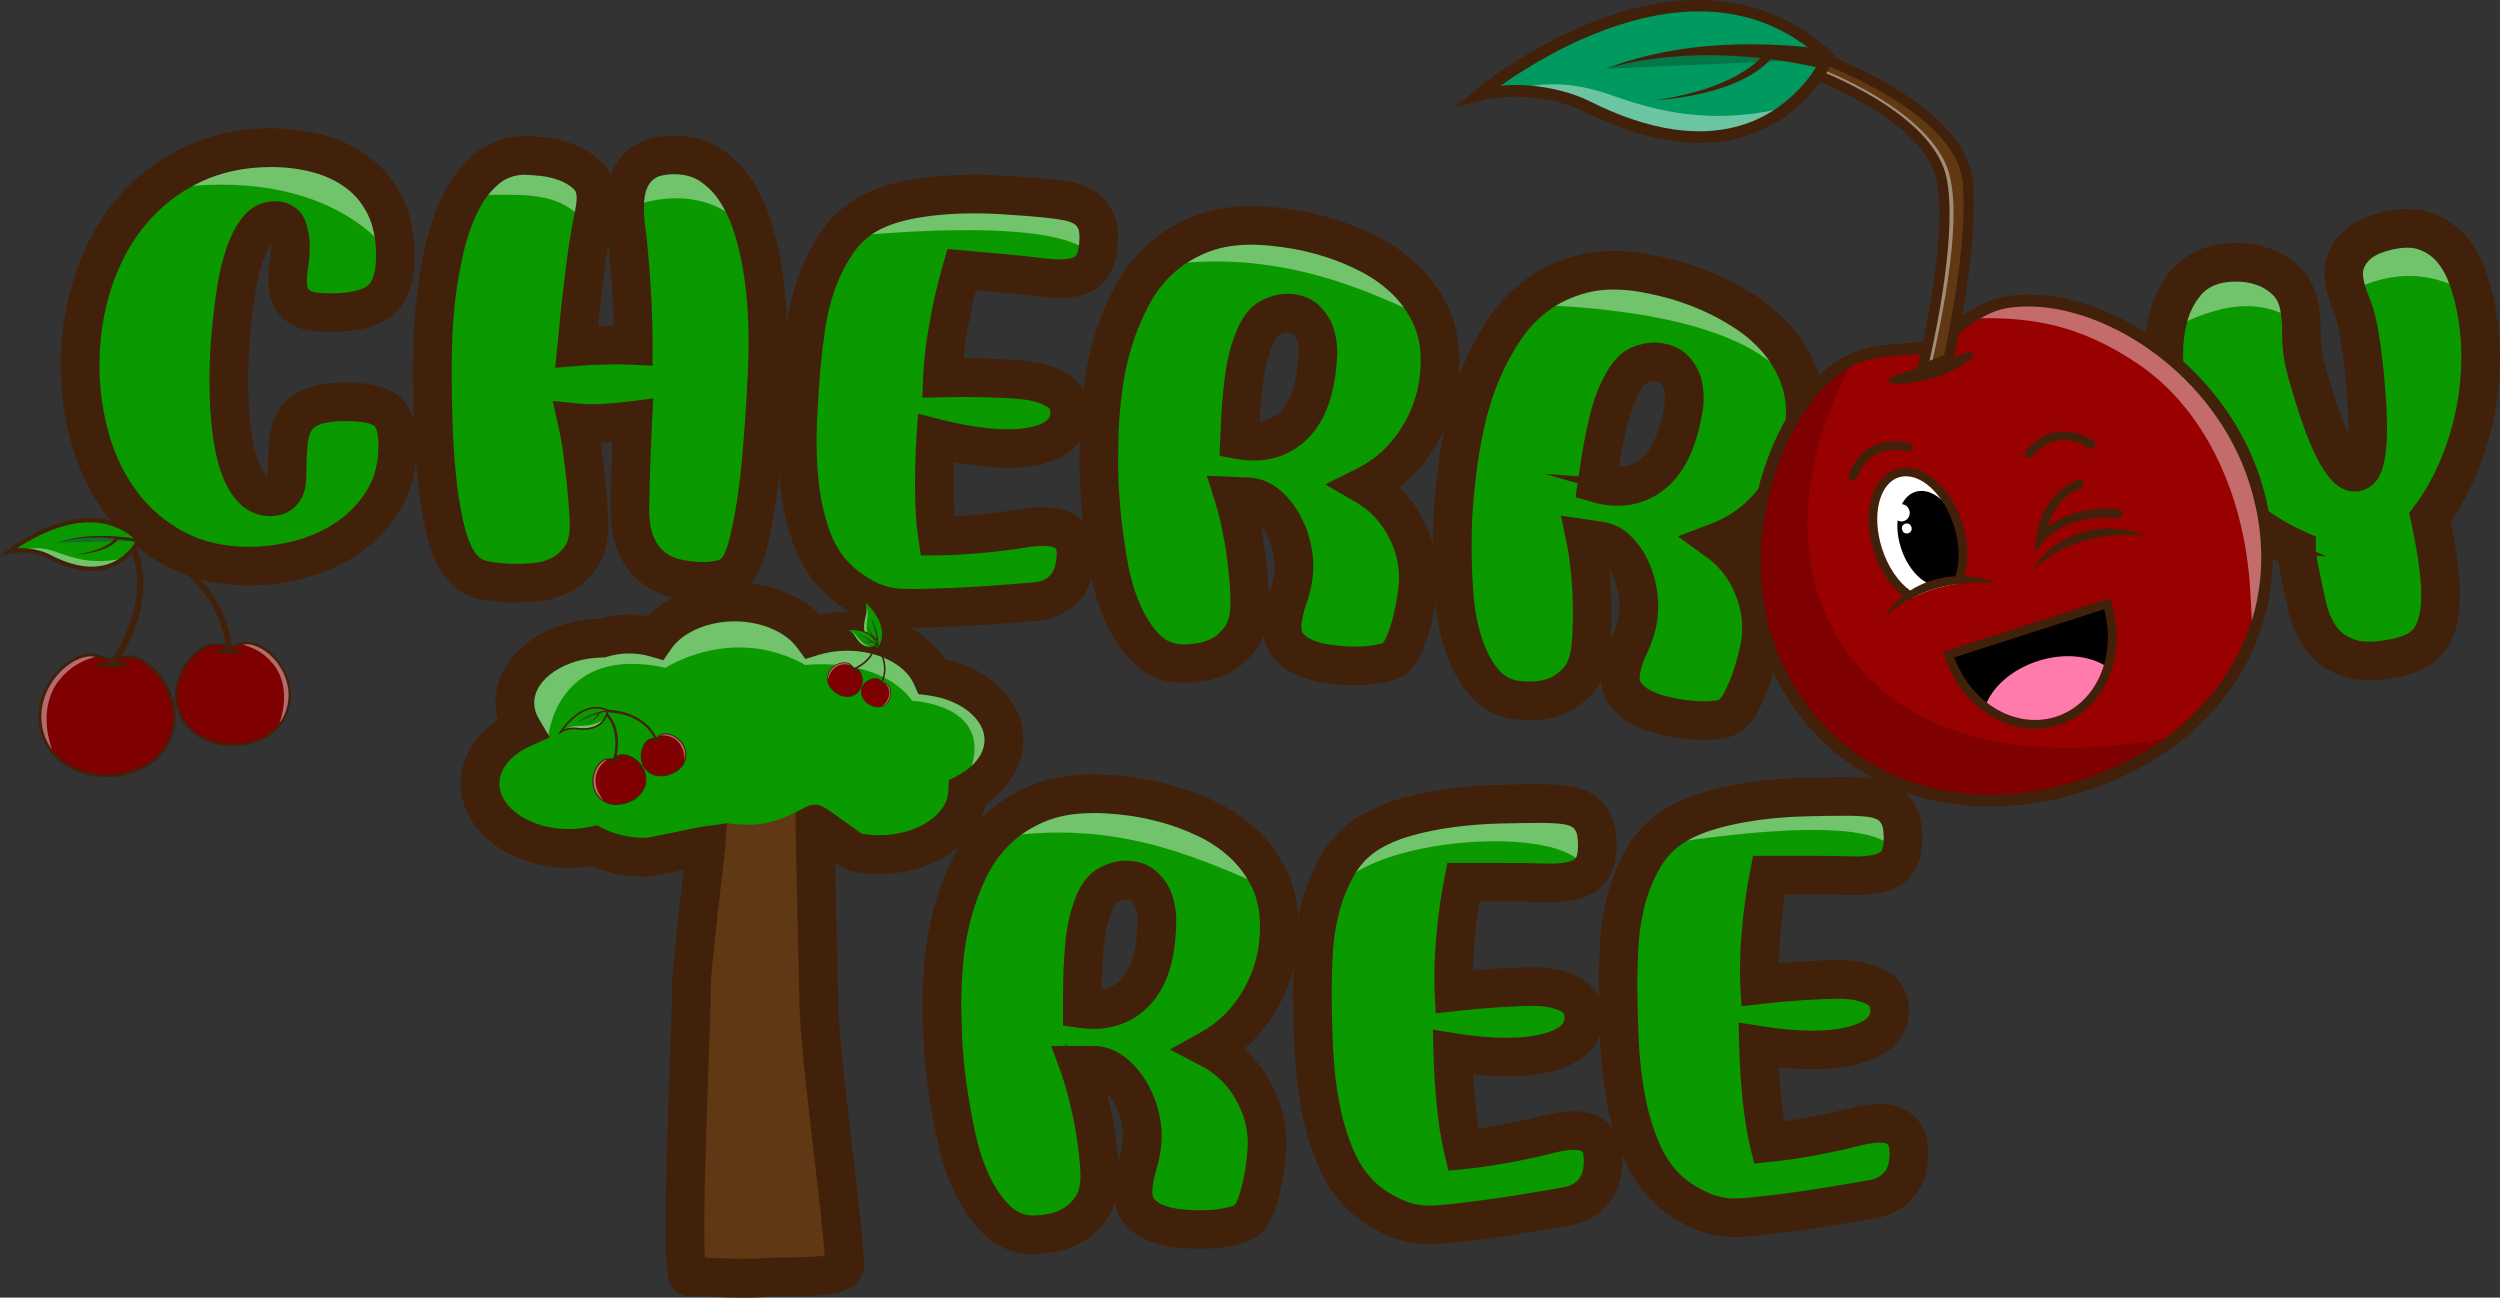 <?xml version="1.0" encoding="UTF-8"?><svg id="_Слой_6" xmlns="http://www.w3.org/2000/svg" viewBox="0 0 930.97 483.22"><rect x="0" y="0" width="930.97" height="483.22" fill="#333333" stroke="none"/><defs><style>.cls-1,.cls-2{fill:#fff;}.cls-3,.cls-4{fill:#0b9900;}.cls-5{fill:#900;}.cls-6{fill:#0f7026;}.cls-7{fill:#7e0000;}.cls-8{fill:#ff7bac;}.cls-2,.cls-9{opacity:.42;}.cls-10{fill:#603813;}.cls-4{stroke:#42210b;stroke-miterlimit:10;stroke-width:4.1px;}.cls-11{fill:#42210b;}.cls-12{fill:#00995f;}.cls-13{fill:#037747;}</style></defs><g><g><path class="cls-4" d="M215.01,157.48c.72,3.18,1.34,6.66,1.84,10.42,.5,3.76,.94,7.42,1.3,10.96,.36,3.55,.65,6.8,.87,9.77,.22,2.97,.33,5.25,.33,6.84,0,5.35-1.12,9.51-3.36,12.48-2.24,2.97-4.85,5.14-7.81,6.51-2.97,1.37-5.93,2.17-8.9,2.39-2.97,.22-5.17,.33-6.62,.33-5.07,0-9.48-.43-13.24-1.3-3.76-.87-6.87-3.33-9.33-7.38-1.88-3.18-3.44-7.52-4.67-13.02-1.23-5.5-2.17-11.54-2.82-18.12-.65-6.58-1.09-13.38-1.3-20.4-.22-7.02-.33-13.56-.33-19.64,0-2.17,.07-5.64,.22-10.42,.14-4.77,.54-10.09,1.19-15.95,.65-5.86,1.7-11.94,3.15-18.23,1.44-6.29,3.44-12.01,5.97-17.14,2.53-5.13,5.78-9.36,9.77-12.69,3.98-3.33,8.79-4.99,14.43-4.99,1.3,0,3.4,.15,6.29,.43,2.89,.29,5.82,.98,8.79,2.06,2.96,1.09,5.57,2.68,7.81,4.77,2.24,2.1,3.36,4.96,3.36,8.57,0,1.74-.29,3.98-.87,6.73-.58,2.75-1.23,6.37-1.95,10.85-.43,2.6-.83,5.5-1.19,8.68-.36,3.18-.76,6.48-1.19,9.87-.43,3.4-.8,6.76-1.09,10.09-.29,3.33-.58,6.37-.87,9.11,3.47-.29,7.12-.47,10.96-.54,3.83-.07,7.19-.03,10.09,.11,0-5.21-.15-10.74-.43-16.6-.29-5.86-.65-10.96-1.09-15.3-.29-4.19-.65-7.78-1.09-10.74-.43-2.96-.65-5.82-.65-8.57,0-3.91,.51-7.12,1.52-9.66,1.01-2.53,2.39-4.56,4.12-6.08,1.74-1.52,3.69-2.57,5.86-3.15,2.17-.58,4.41-.87,6.73-.87,5.5,0,10.2,1.34,14.11,4.01,3.91,2.68,7.16,6.15,9.77,10.42,2.6,4.27,4.67,9.04,6.18,14.32,1.52,5.28,2.64,10.49,3.36,15.62,.72,5.14,1.19,9.91,1.41,14.32,.22,4.41,.33,7.92,.33,10.52,0,3.33-.11,7.42-.33,12.26-.22,4.85-.51,10.02-.87,15.52-.36,5.5-.8,11.1-1.3,16.82-.51,5.72-1.16,11.1-1.95,16.17-.8,5.07-1.66,9.59-2.6,13.56-.94,3.98-1.99,6.98-3.15,9.01-1.74,3.04-3.98,4.84-6.73,5.42-2.75,.58-4.92,.87-6.51,.87-3.33,0-6.66-.33-9.98-.98-3.33-.65-6.33-1.95-9.01-3.91-2.68-1.95-4.85-4.7-6.51-8.25-1.66-3.54-2.5-8.21-2.5-14,0-1.01,.03-2.75,.11-5.21,.07-2.46,.14-5.24,.22-8.35,.07-3.11,.18-6.36,.33-9.77,.14-3.4,.29-6.54,.43-9.44-3.33,.43-6.87,.76-10.63,.98-3.76,.22-7.09,.18-9.98-.11Z"/><path class="cls-2" d="M281.31,90.38c-9.89-17.15-29.8-20.29-48.57-12.54,.12-.12,5.38-13.65,5.51-13.75,1.72-1.51,3.69-2.55,5.86-3.13,2.16-.59,4.41-.88,6.72-.88,5.5,0,10.21,1.34,14.1,4.01,3.9,2.68,7.17,6.16,9.77,10.42,2.6,4.25,4.66,9.04,6.17,14.32,1.53,5.28,2.65,10.5,3.37,15.63,.04,.29-2.97-14.36-2.93-14.08Z"/><path class="cls-2" d="M221.04,87.54c-9.89-17.15-24.31-14.93-44.62-14.93,.12-.12,10.3-11.14,10.43-11.25,1.72-1.51,3.69-2.55,5.86-3.13,2.16-.59,4.41-.88,6.72-.88,5.5,0,10.21,1.34,14.1,4.01,3.9,2.68,7.17,6.16,9.77,10.42,2.6,4.25-2.31,15.47-2.27,15.76Z"/><path class="cls-11" d="M192.66,224.36c-5.58,0-10.58-.5-14.86-1.49-5.71-1.32-10.37-4.9-13.87-10.66-2.33-3.94-4.13-8.89-5.54-15.19-1.29-5.74-2.28-12.13-2.96-18.98-.66-6.72-1.11-13.75-1.33-20.88-.22-7.06-.33-13.75-.33-19.86,0-2.26,.07-5.83,.22-10.64,.15-4.92,.56-10.48,1.23-16.53,.68-6.11,1.78-12.52,3.29-19.05,1.56-6.79,3.76-13.09,6.53-18.71,2.96-6.01,6.87-11.07,11.6-15.03,5.29-4.42,11.7-6.67,19.05-6.67,1.56,0,3.79,.15,7.01,.47,3.49,.35,7.04,1.18,10.55,2.46,3.86,1.41,7.3,3.52,10.25,6.27,1.64,1.53,2.93,3.33,3.87,5.33,.02-.05,.04-.1,.06-.14,1.43-3.58,3.47-6.55,6.07-8.82,2.56-2.24,5.5-3.82,8.74-4.68,2.78-.74,5.67-1.11,8.58-1.11,6.95,0,13.06,1.77,18.17,5.27,4.73,3.25,8.72,7.49,11.84,12.6,2.93,4.8,5.27,10.21,6.96,16.08,1.6,5.56,2.8,11.15,3.57,16.61,.75,5.35,1.25,10.39,1.47,14.98,.22,4.51,.33,8.17,.33,10.88,0,3.43-.11,7.66-.33,12.58-.21,4.76-.51,10.03-.88,15.66-.37,5.55-.81,11.26-1.31,16.98-.52,5.85-1.2,11.45-2.01,16.65-.82,5.23-1.73,9.97-2.71,14.1-1.11,4.7-2.39,8.27-3.9,10.92-3.48,6.08-8.17,8.2-11.49,8.9-3.29,.69-5.9,1.02-8,1.02-3.77,0-7.6-.37-11.36-1.11-4.35-.85-8.35-2.59-11.87-5.16-3.66-2.66-6.61-6.37-8.78-11.01-2.13-4.54-3.18-10.12-3.18-17.05,0-1.05,.03-2.86,.11-5.43,.07-2.44,.14-5.21,.22-8.31,.07-3.16,.18-6.49,.33-9.9,.02-.38,.03-.76,.05-1.14-.87,.06-1.75,.12-2.64,.17-.58,.03-1.15,.06-1.72,.08,.1,.68,.2,1.38,.3,2.08,.52,3.85,.96,7.61,1.33,11.19,.38,3.74,.67,7,.89,9.97,.23,3.17,.35,5.58,.35,7.36,0,6.93-1.62,12.59-4.82,16.82-2.95,3.9-6.49,6.83-10.53,8.7-3.75,1.73-7.58,2.76-11.4,3.04-3.18,.23-5.51,.34-7.14,.34Zm3.04-159.28c-3.94,0-7.15,1.08-9.81,3.31-3.19,2.67-5.86,6.15-7.93,10.36-2.28,4.62-4.1,9.86-5.41,15.57-1.38,5.99-2.39,11.85-3.01,17.41-.63,5.66-1.02,10.83-1.15,15.37-.14,4.66-.21,8.09-.21,10.2,0,5.97,.11,12.5,.32,19.42,.21,6.82,.64,13.52,1.27,19.91,.62,6.27,1.52,12.08,2.68,17.26,1.06,4.74,2.35,8.41,3.84,10.93,1.85,3.05,3.6,3.77,4.75,4.03,3.22,.74,7.12,1.12,11.62,1.12,.87,0,2.63-.05,6.1-.31,2.08-.15,4.23-.74,6.4-1.74,1.89-.88,3.56-2.29,5.1-4.32,1.25-1.65,1.91-4.46,1.91-8.14,0-1.41-.1-3.53-.31-6.31-.21-2.84-.49-5.97-.85-9.56-.35-3.43-.78-7.04-1.27-10.73-.48-3.54-1.06-6.83-1.73-9.78l-2.21-9.76,9.95,1c2.49,.25,5.46,.28,8.84,.08,3.57-.21,6.97-.52,10.12-.93l8.55-1.11-.43,8.61c-.14,2.88-.29,6-.43,9.38-.14,3.32-.25,6.56-.32,9.63-.07,3.13-.15,5.93-.22,8.4-.07,2.37-.11,4.03-.11,5,0,4.7,.61,8.38,1.81,10.94,1.15,2.46,2.54,4.25,4.24,5.49,1.84,1.34,3.84,2.21,6.15,2.66,2.86,.56,5.75,.84,8.6,.84,.61,0,2.07-.09,5.03-.72,.63-.13,1.29-.79,1.96-1.95,.45-.79,1.37-2.77,2.39-7.09,.89-3.78,1.73-8.16,2.5-13.02,.76-4.88,1.4-10.16,1.89-15.69,.5-5.61,.93-11.22,1.29-16.65,.36-5.53,.65-10.7,.86-15.36,.21-4.71,.32-8.73,.32-11.94,0-2.48-.11-5.9-.32-10.17-.2-4.16-.66-8.76-1.35-13.67-.68-4.79-1.74-9.72-3.15-14.64-1.33-4.64-3.15-8.86-5.41-12.56-2.09-3.42-4.6-6.11-7.69-8.23-2.7-1.85-5.99-2.75-10.04-2.75-1.67,0-3.31,.21-4.88,.63-1.09,.29-2.07,.82-2.97,1.61-.87,.76-1.6,1.88-2.18,3.33-.46,1.15-1.01,3.29-1.01,6.99,0,2.39,.19,4.92,.57,7.53,.46,3.12,.83,6.77,1.14,11.17,.44,4.37,.81,9.6,1.1,15.55,.29,5.98,.44,11.69,.44,16.96v7.56l-7.55-.37c-2.74-.13-5.97-.17-9.61-.1-3.67,.07-7.21,.25-10.5,.52l-8.66,.72,.91-8.64c.28-2.71,.57-5.71,.86-8.99,.29-3.36,.67-6.85,1.12-10.37,.43-3.37,.82-6.63,1.18-9.78,.37-3.25,.79-6.3,1.24-9.05,.73-4.55,1.41-8.31,2.01-11.15,.59-2.81,.71-4.4,.71-5.24,0-2.3-.76-3.02-1.09-3.32-1.54-1.44-3.3-2.51-5.37-3.27-2.38-.87-4.75-1.43-7.04-1.66-3.3-.33-4.85-.4-5.57-.4Zm30.86,25.42c-.1,.63-.21,1.28-.32,1.95-.42,2.54-.81,5.34-1.15,8.34-.37,3.22-.77,6.55-1.21,9.98-.42,3.33-.78,6.62-1.05,9.8-.02,.28-.05,.56-.07,.83,.94-.03,1.89-.06,2.85-.08,1.01-.02,1.99-.03,2.94-.03-.07-2.88-.18-5.85-.33-8.91-.29-5.76-.64-10.79-1.06-14.94l-.02-.22c-.17-2.48-.37-4.72-.59-6.73Z"/></g><g><path class="cls-4" d="M333.83,226.3c-4.47-.4-8.67-1.73-12.6-3.97-3.94-2.24-7.17-4.64-9.7-7.2-4.26-4.31-7.45-9.53-9.58-15.68-2.13-6.15-3.56-12.78-4.3-19.89-.74-7.11-.94-14.5-.61-22.17,.33-7.67,.82-15.1,1.48-22.31,.35-3.89,.91-8.49,1.69-13.79,.77-5.3,2.09-10.63,3.95-15.98,1.86-5.35,4.47-10.45,7.81-15.31,3.34-4.85,7.75-8.63,13.23-11.33,4.4-2.07,9.33-3.58,14.79-4.54,5.46-.96,11.07-1.54,16.83-1.74,5.76-.2,11.48-.12,17.19,.25,5.7,.37,10.93,.77,15.69,1.2,3.03,.27,5.78,.67,8.28,1.19,2.49,.52,4.6,1.36,6.31,2.53,1.71,1.17,3.01,2.82,3.91,4.93,.9,2.12,1.18,4.98,.86,8.58-.38,4.18-1.41,7.17-3.1,8.98-1.69,1.81-4.01,2.94-6.95,3.4-2.95,.46-6.54,.43-10.78-.1-4.24-.53-9.09-1.04-14.57-1.54l-15.56-1.41c-1.9,6.51-3.51,13.45-4.83,20.81-1.32,7.36-2.09,13.86-2.31,19.51,5.09-.12,10.36-.11,15.8,.01,5.44,.13,10.02,.36,13.77,.7,5.33,.48,9.71,1.79,13.15,3.92,3.44,2.13,4.98,5.21,4.61,9.24-.43,4.75-3.32,8.16-8.66,10.22-5.34,2.06-12.55,2.68-21.63,1.85-2.88-.26-5.97-.68-9.25-1.27-3.29-.59-6.71-1.33-10.26-2.24-.41,6.06-.58,12.44-.53,19.13,.05,6.69,.43,12.46,1.16,17.32,4.5-.03,9.58-.29,15.22-.8,5.64-.5,10.81-1.12,15.53-1.86,2.21-.38,4.2-.63,5.95-.77,1.75-.13,3.42-.13,5.01,.02,2.45,.22,4.32,.76,5.63,1.6,1.3,.85,2.3,1.84,3,3,.69,1.15,1.09,2.39,1.19,3.7,.1,1.32,.09,2.55,0,3.7-.46,5.05-2.04,8.86-4.74,11.45-2.71,2.59-6.11,4.06-10.2,4.41-5.86,.49-11.49,.92-16.9,1.3-5.41,.38-10.38,.66-14.89,.83-4.52,.17-8.49,.29-11.91,.34-3.42,.05-6.14-.01-8.15-.19Z"/><path class="cls-2" d="M409.48,86.87c.16,4.19-.5,7.29-1.93,9.31-9.62-16.38-83.89-8.65-85.44-8.76,2.27-.51,8.28-12.84,10.61-13.21,5.68-.93,33.94-.79,39.64-1.16,5.7-.36,10.95-.62,15.73-.8,3.03-.11,5.81-.07,8.35,.12,2.54,.21,4.74,.78,6.58,1.71,1.86,.96,3.36,2.41,4.52,4.4,1.15,1.98,1.81,4.78,1.94,8.39Z"/><path class="cls-11" d="M333.18,233.47c-5.48-.5-10.71-2.14-15.52-4.89-4.49-2.55-8.27-5.38-11.25-8.39-5-5.06-8.79-11.25-11.27-18.39-2.3-6.63-3.87-13.87-4.66-21.51-.77-7.42-.99-15.24-.64-23.22,.33-7.72,.84-15.34,1.5-22.65,.37-4.04,.95-8.81,1.73-14.18,.83-5.73,2.27-11.56,4.28-17.32,2.07-5.93,4.99-11.66,8.68-17.02,4.03-5.85,9.41-10.46,15.97-13.7,5.08-2.39,10.66-4.11,16.73-5.18,5.76-1.01,11.75-1.63,17.81-1.85,5.98-.21,12-.12,17.92,.26,5.82,.38,11.16,.79,15.87,1.22,3.27,.3,6.33,.74,9.09,1.31,3.43,.71,6.42,1.94,8.91,3.64,2.86,1.96,5.04,4.67,6.47,8.06,1.38,3.26,1.84,7.2,1.4,12.04-.53,5.87-2.17,10.21-5.01,13.24-2.81,3-6.54,4.89-11.1,5.6-3.64,.57-7.83,.54-12.78-.07-4.2-.52-9.02-1.03-14.32-1.51l-9.56-.87c-1.17,4.59-2.21,9.4-3.1,14.37-.7,3.91-1.24,7.57-1.62,10.96,2.7,0,5.44,.04,8.19,.1,5.68,.14,10.34,.38,14.25,.73,6.43,.58,11.9,2.25,16.29,4.96,5.77,3.57,8.61,9.26,7.99,16.01-.68,7.48-5.38,13.26-13.24,16.29-6.44,2.48-14.58,3.24-24.86,2.3-3.1-.28-6.42-.74-9.88-1.36-.73-.13-1.47-.27-2.21-.41-.1,3.3-.14,6.7-.11,10.17,.03,3.61,.15,6.95,.39,9.98,2.57-.13,5.29-.32,8.15-.58,5.46-.49,10.53-1.1,15.07-1.8,2.32-.4,4.55-.68,6.52-.83,2.16-.16,4.24-.15,6.21,.03,3.66,.33,6.56,1.22,8.88,2.72,2.24,1.45,4,3.24,5.25,5.32,1.28,2.14,2.02,4.45,2.21,6.88,.13,1.71,.12,3.35-.02,4.89-.62,6.8-2.95,12.18-6.93,16-3.91,3.74-8.81,5.89-14.56,6.38-5.81,.48-11.52,.92-17.01,1.31-5.54,.39-10.63,.67-15.13,.84-4.67,.18-8.62,.29-12.07,.34-3.72,.06-6.64-.02-8.91-.22Zm55.86-152.48c-4.59-.42-9.81-.82-15.51-1.19-5.43-.35-10.97-.43-16.47-.24-5.4,.19-10.73,.75-15.84,1.64-4.8,.84-9.17,2.18-12.97,3.97-4.28,2.11-7.71,5.04-10.37,8.9-2.96,4.3-5.3,8.87-6.94,13.59-1.71,4.89-2.93,9.82-3.63,14.65-.75,5.12-1.3,9.63-1.64,13.41-.64,7.08-1.13,14.47-1.45,21.97-.32,7.29-.12,14.39,.57,21.12,.68,6.54,2,12.68,3.94,18.28,1.79,5.17,4.37,9.42,7.9,12.98,2.05,2.08,4.79,4.1,8.14,6.01,3.06,1.75,6.23,2.75,9.69,3.06,1.74,.16,4.23,.21,7.4,.17,3.29-.05,7.24-.16,11.74-.33,4.35-.16,9.28-.44,14.66-.82,5.43-.38,11.08-.82,16.8-1.3,2.45-.21,4.3-.99,5.83-2.44,1.4-1.34,2.25-3.66,2.55-6.89,.07-.75,.07-1.6,0-2.52,0-.13-.04-.29-.18-.53-.11-.18-.38-.43-.75-.66h0s-.64-.31-2.36-.47c-1.18-.11-2.47-.11-3.83,0-1.51,.11-3.29,.35-5.27,.69-4.95,.77-10.33,1.42-16.1,1.94-5.79,.52-11.11,.8-15.81,.83l-6.24,.04-.92-6.17c-.77-5.16-1.18-11.32-1.23-18.33-.05-6.85,.13-13.47,.55-19.66l.58-8.63,8.38,2.14c3.36,.86,6.64,1.57,9.74,2.13,12.06,2.17,21.31,2,27.03-.21,3.84-1.48,3.99-3.15,4.08-4.15,.12-1.32-.11-1.78-1.23-2.48-2.46-1.52-5.83-2.49-10.01-2.87-3.54-.32-8.02-.55-13.3-.68-5.27-.12-10.47-.13-15.46-.01l-7.65,.18,.3-7.65c.23-5.93,1.04-12.83,2.42-20.5,1.36-7.57,3.04-14.82,5-21.55l1.66-5.69,21.46,1.94c5.47,.5,10.45,1.02,14.81,1.56,3.56,.44,6.51,.49,8.78,.14,1.97-.31,2.6-.98,2.81-1.2,0,0,.85-.97,1.19-4.72,.29-3.25-.12-4.66-.32-5.12-.47-1.1-1-1.56-1.36-1.8-.91-.62-2.15-1.1-3.7-1.42-2.22-.46-4.73-.82-7.47-1.06Z"/></g><g><path class="cls-4" d="M459.35,184.78c1.02,3.23,1.94,6.86,2.78,10.87,.83,4.02,1.5,7.92,1.98,11.71,.48,3.79,.83,7.35,1.05,10.69,.21,3.34,.28,6.02,.19,8.05-.22,4.92-1.4,8.81-3.56,11.68-2.16,2.87-4.6,5.01-7.34,6.41-2.74,1.4-5.5,2.26-8.26,2.57-2.77,.31-4.87,.44-6.32,.37-5.2-.23-9.57-2.12-13.11-5.68-3.54-3.56-6.49-8.07-8.85-13.53-2.37-5.46-4.13-11.55-5.28-18.26-1.15-6.71-2.02-13.27-2.61-19.66-.59-6.4-.87-12.31-.85-17.74,.02-5.43,.1-9.66,.23-12.7,.22-4.91,.7-10.21,1.46-15.9,.76-5.69,2.02-11.39,3.79-17.1,1.77-5.71,4.08-11.22,6.92-16.53,2.84-5.3,6.44-9.93,10.82-13.86,4.37-3.93,9.58-7.04,15.61-9.31,6.04-2.27,13.1-3.23,21.2-2.87,3.32,.15,7.29,.58,11.89,1.28,4.6,.71,9.44,1.86,14.51,3.46,5.07,1.6,10.08,3.7,15.04,6.31,4.95,2.61,9.37,5.84,13.26,9.71,3.88,3.86,6.98,8.42,9.28,13.66,2.3,5.24,3.3,11.33,3,18.27-.42,9.54-3.12,18.29-8.11,26.25-4.98,7.96-11.47,13.94-19.47,17.93,6.21,3.61,11.09,8.71,14.64,15.31,3.54,6.6,5.16,13.51,4.85,20.74-.07,1.59-.31,3.72-.72,6.38-.41,2.66-.96,5.39-1.66,8.18-.7,2.79-1.54,5.4-2.52,7.82-.98,2.42-2.07,4.18-3.27,5.29-1.06,.97-2.43,1.66-4.11,2.1-1.68,.43-3.44,.75-5.26,.96-1.82,.21-3.56,.31-5.22,.31-1.67,0-2.93-.02-3.8-.06-2.31-.1-4.87-.36-7.68-.77-2.81-.42-5.45-1.15-7.94-2.2-2.49-1.05-4.56-2.56-6.21-4.51-1.65-1.95-2.41-4.52-2.27-7.7,.13-3.04,.86-6.4,2.18-10.11,1.32-3.71,2.06-7.29,2.21-10.76,.11-2.6-.19-5.44-.93-8.51-.73-3.07-1.88-5.95-3.42-8.62-1.55-2.67-3.4-4.93-5.57-6.76-2.17-1.83-4.55-2.81-7.15-2.92l-5.42-.24Zm2.23-20.97c8.33,1.53,15.15-.38,20.45-5.73,5.3-5.34,8.23-14.3,8.78-26.87-.03-2.61-.43-5.02-1.2-7.22-.65-1.77-1.74-3.41-3.26-4.92-1.53-1.51-3.74-2.34-6.63-2.46-2.03-.09-4.29,.5-6.81,1.76-2.52,1.27-4.68,4.39-6.49,9.38-1.47,3.84-2.54,8.47-3.22,13.87-.67,5.4-1.12,10.7-1.35,15.91l-.28,6.29Z"/><path class="cls-2" d="M529.81,117.9c-28.24-13.85-59.94-24.79-98.02-18.92,5.06-3.88,11.47-6.84,19.21-8.88,3.22-.85,7.13-1.61,11.74-2.3,4.59-.68,9.57-1.01,14.88-1,5.31,.04,10.72,.55,16.24,1.56,5.49,1.04,10.68,2.81,15.52,5.34,4.87,2.55,9.17,5.99,12.94,10.29,3.24,3.73,5.73,8.38,7.49,13.89Z"/><path class="cls-11" d="M439.57,254.32c-7.04-.31-13.06-2.93-17.9-7.8-4.16-4.18-7.64-9.48-10.35-15.74-2.59-5.96-4.53-12.66-5.77-19.9-1.18-6.85-2.08-13.66-2.68-20.22-.61-6.59-.9-12.79-.88-18.43,.02-5.49,.1-9.86,.24-12.98,.23-5.12,.74-10.69,1.52-16.54,.8-6.05,2.17-12.2,4.05-18.28,1.9-6.13,4.4-12.11,7.45-17.79,3.22-6.03,7.38-11.35,12.35-15.82,5.02-4.52,11.04-8.11,17.9-10.69,6.93-2.6,15.02-3.72,24.04-3.32,3.55,.16,7.81,.61,12.67,1.36,4.95,.77,10.19,2.01,15.58,3.71,5.47,1.73,10.92,4.02,16.22,6.8,5.57,2.93,10.61,6.62,14.98,10.97,4.5,4.48,8.14,9.82,10.8,15.86,2.74,6.25,3.95,13.47,3.6,21.48-.47,10.75-3.57,20.76-9.2,29.76-3.62,5.78-7.98,10.68-13.05,14.66,3.32,3.25,6.14,7.05,8.46,11.35,4.15,7.73,6.07,15.96,5.7,24.46-.08,1.86-.34,4.2-.79,7.15-.44,2.88-1.05,5.86-1.8,8.84-.78,3.11-1.73,6.06-2.82,8.76-1.39,3.45-3.06,6.04-5.08,7.9-1.93,1.77-4.34,3.03-7.17,3.76-1.99,.51-4.08,.89-6.23,1.14-2.08,.24-4.11,.36-6.05,.36-1.82,0-3.19-.02-4.12-.07-2.53-.11-5.36-.39-8.41-.84-3.41-.5-6.67-1.41-9.69-2.69-3.53-1.49-6.52-3.67-8.9-6.49-1.98-2.34-3.23-5.11-3.73-8.27-.77,1.95-1.75,3.72-2.93,5.3-2.82,3.75-6.12,6.61-9.83,8.5-3.51,1.79-7.11,2.9-10.72,3.31-3.17,.36-5.61,.49-7.44,.41Zm29.33-163.14c-7.08-.31-13.25,.5-18.35,2.42-5.17,1.94-9.65,4.61-13.33,7.92-3.73,3.35-6.85,7.36-9.29,11.91-2.61,4.88-4.76,10.01-6.39,15.27-1.65,5.31-2.83,10.66-3.53,15.92-.73,5.44-1.2,10.57-1.4,15.27-.13,2.94-.2,7.11-.22,12.41-.02,5.18,.25,10.92,.82,17.05,.57,6.19,1.42,12.62,2.54,19.1,1.05,6.12,2.66,11.71,4.79,16.62,2,4.61,4.47,8.42,7.35,11.32,2.27,2.28,4.91,3.42,8.32,3.57,.6,.03,2.07,.02,5.19-.34,1.89-.21,3.84-.83,5.8-1.83,1.73-.89,3.37-2.34,4.86-4.32,1.26-1.68,1.97-4.26,2.12-7.68,.08-1.73,.01-4.17-.18-7.27-.2-3.17-.54-6.62-1.01-10.23-.45-3.54-1.09-7.3-1.89-11.16-.78-3.76-1.66-7.19-2.6-10.18l-3.08-9.8,15.68,.69c4.22,.19,8.08,1.74,11.48,4.62,2.79,2.36,5.19,5.27,7.15,8.65,1.89,3.28,3.3,6.83,4.19,10.56,.89,3.71,1.26,7.24,1.12,10.5-.18,4.17-1.06,8.49-2.62,12.86-1.08,3.01-1.67,5.71-1.77,8.02-.06,1.3,.14,2.22,.57,2.74,.92,1.09,2.07,1.91,3.52,2.53,1.91,.8,3.99,1.38,6.19,1.7,2.56,.38,4.9,.61,6.94,.7,.79,.03,1.96,.05,3.49,.05,1.38,0,2.87-.09,4.4-.27,1.49-.17,2.94-.44,4.29-.78,.76-.2,1.01-.42,1.04-.44,0,0,.61-.58,1.46-2.67,.85-2.1,1.59-4.41,2.21-6.88,.64-2.55,1.15-5.08,1.53-7.52,.37-2.4,.58-4.28,.64-5.6,.26-5.96-1.05-11.52-4-17.02-2.93-5.45-6.83-9.53-11.91-12.49l-11.54-6.7,11.94-5.96c6.85-3.42,12.27-8.43,16.58-15.31,4.35-6.96,6.65-14.4,7.02-22.75,.25-5.79-.55-10.86-2.4-15.06-1.93-4.39-4.54-8.24-7.77-11.45-3.36-3.34-7.24-6.18-11.54-8.44-4.54-2.39-9.2-4.35-13.85-5.81-4.69-1.48-9.21-2.56-13.44-3.21-4.33-.67-8.07-1.07-11.11-1.21Zm.59,104.53c.73,3.69,1.33,7.3,1.77,10.74,.5,3.91,.87,7.66,1.09,11.14,.08,1.27,.14,2.44,.18,3.52,.11-.31,.21-.62,.32-.93,1.07-3.01,1.68-5.92,1.8-8.66,.08-1.92-.16-4.12-.74-6.52-.57-2.38-1.46-4.63-2.65-6.69-.54-.93-1.13-1.8-1.77-2.59Zm-4.12-24.24c-1.66-.07-3.35-.27-5.08-.58l-6.17-1.13,.55-12.55c.24-5.38,.71-10.92,1.4-16.48,.74-5.96,1.97-11.19,3.64-15.55,2.44-6.73,5.72-11.09,9.98-13.24,3.62-1.82,7.1-2.67,10.36-2.52,4.71,.21,8.54,1.73,11.37,4.54,2.28,2.27,3.94,4.81,4.95,7.56,1.06,3.03,1.6,6.23,1.64,9.61v.4c-.65,14.56-4.2,24.91-10.87,31.63-5.82,5.86-13.28,8.69-21.77,8.32Zm10.78-46.68s-1.32,.88-2.96,5.41c-1.3,3.4-2.24,7.5-2.84,12.3-.61,4.89-1.03,9.75-1.26,14.48,3.05-.41,5.61-1.72,7.84-3.97,3.9-3.92,6.21-11.49,6.69-21.91-.04-1.75-.31-3.34-.79-4.74-.25-.67-.76-1.42-1.54-2.2h0s-.44-.31-1.87-.37c-.35-.02-1.37,.05-3.26,1.01h0Z"/></g><g><path class="cls-4" d="M590.41,200.63c.68,3.32,1.24,7.02,1.67,11.1,.42,4.09,.69,8.03,.79,11.85,.1,3.82,.09,7.4-.04,10.74-.13,3.35-.33,6.02-.63,8.02-.71,4.87-2.29,8.62-4.72,11.26-2.43,2.64-5.08,4.52-7.95,5.64-2.87,1.12-5.69,1.69-8.47,1.72-2.78,.03-4.89-.06-6.32-.27-5.15-.75-9.31-3.08-12.47-6.98-3.16-3.9-5.64-8.68-7.44-14.36-1.8-5.67-2.94-11.91-3.41-18.7-.47-6.79-.67-13.4-.61-19.83,.06-6.42,.38-12.34,.95-17.73,.57-5.4,1.07-9.6,1.51-12.61,.71-4.86,1.73-10.09,3.06-15.67,1.33-5.58,3.16-11.12,5.5-16.63,2.34-5.5,5.19-10.75,8.55-15.75,3.36-4.99,7.41-9.22,12.16-12.7,4.75-3.47,10.24-6.03,16.48-7.68,6.23-1.65,13.36-1.88,21.38-.71,3.29,.48,7.19,1.31,11.7,2.48,4.51,1.17,9.2,2.81,14.09,4.91,4.88,2.11,9.65,4.7,14.32,7.8,4.66,3.09,8.73,6.76,12.21,11,3.47,4.24,6.09,9.08,7.85,14.53,1.76,5.45,2.14,11.61,1.14,18.48-1.38,9.45-4.96,17.88-10.72,25.3-5.77,7.42-12.82,12.71-21.18,15.87,5.82,4.22,10.16,9.79,13.02,16.71,2.86,6.93,3.77,13.97,2.72,21.12-.23,1.58-.68,3.67-1.36,6.27-.68,2.61-1.5,5.26-2.48,7.97-.98,2.71-2.08,5.22-3.29,7.52-1.22,2.31-2.48,3.95-3.79,4.93-1.15,.85-2.58,1.41-4.3,1.67-1.72,.26-3.5,.4-5.33,.43-1.83,.02-3.58-.05-5.23-.22-1.66-.17-2.92-.32-3.77-.44-2.29-.34-4.81-.85-7.56-1.54-2.75-.7-5.31-1.69-7.68-2.99-2.37-1.3-4.28-3-5.72-5.11-1.45-2.11-1.94-4.74-1.48-7.89,.44-3.01,1.5-6.28,3.19-9.84,1.69-3.55,2.79-7.05,3.29-10.49,.38-2.58,.36-5.43-.06-8.56-.42-3.13-1.26-6.11-2.53-8.92-1.27-2.82-2.89-5.25-4.86-7.29-1.97-2.04-4.24-3.25-6.82-3.63l-5.37-.79Zm4.33-20.64c8.13,2.36,15.11,1.15,20.93-3.63,5.82-4.78,9.64-13.39,11.46-25.85,.23-2.6,.08-5.03-.47-7.31-.47-1.82-1.38-3.56-2.74-5.23-1.37-1.66-3.48-2.7-6.34-3.12-2.01-.29-4.32,.06-6.95,1.07-2.63,1.01-5.1,3.9-7.41,8.68-1.85,3.68-3.39,8.17-4.6,13.47-1.21,5.31-2.2,10.53-2.95,15.69l-.91,6.23Z"/><path class="cls-2" d="M666.37,128.03l-.74,12.82c-18.52-22.26-68.51-26.79-98.25-27.43,1.49-1.28,3.09-2.47,4.79-3.62,5.35-3.59,12.02-6.14,19.98-7.65,3.27-.62,7.22-1.11,11.86-1.47,4.65-.37,9.63-.34,14.92,.04,5.31,.4,10.66,1.29,16.09,2.69,5.42,1.41,10.45,3.55,15.12,6.41,4.67,2.88,8.72,6.62,12.17,11.17,1.58,2.11,2.94,4.44,4.05,7.02Z"/><path class="cls-11" d="M563.69,267.82c-6.97-1.02-12.7-4.24-17.02-9.57-3.71-4.58-6.64-10.2-8.71-16.71-1.97-6.2-3.22-13.06-3.73-20.39-.48-6.92-.69-13.78-.63-20.39,.06-6.62,.4-12.82,.99-18.42,.59-5.57,1.1-9.79,1.55-12.89,.74-5.07,1.81-10.56,3.18-16.3,1.41-5.93,3.39-11.91,5.88-17.78,2.51-5.91,5.61-11.61,9.21-16.95,3.81-5.66,8.49-10.54,13.89-14.48,5.45-3.99,11.81-6.96,18.88-8.83,7.15-1.89,15.32-2.18,24.26-.87,3.52,.51,7.71,1.4,12.46,2.63,4.85,1.26,9.93,3.03,15.12,5.27,5.26,2.27,10.46,5.1,15.45,8.41,5.24,3.48,9.88,7.66,13.8,12.43,4.03,4.91,7.1,10.59,9.14,16.87,2.1,6.49,2.57,13.8,1.41,21.74-1.56,10.65-5.65,20.29-12.16,28.67-4.18,5.38-9.02,9.82-14.46,13.27,2.97,3.57,5.4,7.63,7.27,12.15,3.35,8.12,4.42,16.5,3.19,24.91-.27,1.84-.76,4.13-1.51,7.03-.73,2.83-1.64,5.72-2.68,8.62-1.1,3.02-2.34,5.85-3.69,8.43-1.73,3.29-3.65,5.7-5.85,7.34-2.11,1.57-4.63,2.58-7.52,3.02-2.04,.31-4.16,.48-6.31,.51-2.09,.03-4.13-.06-6.06-.25-1.81-.19-3.17-.35-4.09-.48-2.51-.37-5.29-.93-8.28-1.69-3.34-.85-6.49-2.07-9.37-3.65-3.36-1.84-6.12-4.32-8.2-7.36-1.73-2.53-2.69-5.41-2.87-8.6-.96,1.86-2.11,3.52-3.45,4.98-3.18,3.44-6.75,5.95-10.63,7.46-3.67,1.43-7.37,2.17-11,2.21-3.2,.04-5.63-.08-7.45-.34Zm45.68-159.34c-7.01-1.03-13.24-.84-18.5,.55-5.33,1.41-10.07,3.61-14.06,6.53-4.05,2.96-7.56,6.63-10.44,10.91-3.09,4.59-5.75,9.48-7.9,14.54-2.18,5.12-3.9,10.33-5.12,15.48-1.27,5.33-2.26,10.4-2.94,15.05-.42,2.87-.92,7.02-1.48,12.32-.54,5.15-.85,10.88-.91,17.05-.06,6.23,.14,12.71,.59,19.26,.42,6.19,1.46,11.91,3.08,17.02,1.52,4.79,3.6,8.83,6.17,12,2.03,2.5,4.54,3.9,7.92,4.39,.59,.09,2.05,.23,5.2,.19,1.9-.02,3.9-.44,5.95-1.23,1.82-.71,3.59-1.99,5.27-3.81,1.42-1.54,2.39-4.04,2.89-7.42,.25-1.72,.44-4.16,.55-7.25,.12-3.18,.13-6.64,.03-10.28-.09-3.58-.35-7.38-.75-11.29-.4-3.82-.93-7.32-1.56-10.39l-2.07-10.06,15.53,2.27c4.18,.61,7.86,2.55,10.96,5.76,2.53,2.63,4.63,5.77,6.23,9.32,1.55,3.46,2.6,7.13,3.1,10.93,.51,3.78,.52,7.33,.05,10.56-.6,4.12-1.92,8.34-3.91,12.53-1.37,2.89-2.24,5.51-2.57,7.8-.19,1.29-.09,2.22,.29,2.78,.81,1.18,1.87,2.12,3.24,2.87,1.82,.99,3.83,1.78,5.99,2.32,2.51,.63,4.81,1.1,6.83,1.4,.79,.12,1.94,.25,3.47,.4,1.38,.14,2.86,.2,4.4,.18,1.5-.02,2.96-.14,4.35-.35,.77-.12,1.05-.31,1.08-.33h0s.67-.52,1.71-2.5c1.05-2,2.03-4.23,2.9-6.63,.89-2.47,1.66-4.94,2.28-7.32,.61-2.35,1.01-4.2,1.2-5.51,.86-5.9,.13-11.57-2.25-17.34-2.36-5.72-5.83-10.18-10.59-13.63l-10.8-7.83,12.48-4.72c7.16-2.71,13.06-7.14,18.05-13.56,5.03-6.48,8.07-13.65,9.28-21.92,.84-5.73,.55-10.86-.86-15.23-1.48-4.56-3.69-8.66-6.57-12.18-3-3.66-6.58-6.88-10.62-9.56-4.28-2.84-8.72-5.25-13.19-7.18-4.52-1.94-8.91-3.48-13.05-4.56-4.24-1.1-7.92-1.88-10.93-2.32Zm-9.98,104.06c.35,3.74,.58,7.38,.67,10.86,.1,3.94,.09,7.71-.04,11.19-.05,1.27-.11,2.44-.18,3.52,.13-.3,.27-.59,.41-.89,1.37-2.89,2.27-5.73,2.67-8.43,.28-1.9,.25-4.11-.08-6.57-.32-2.42-.98-4.75-1.96-6.93-.44-.98-.94-1.9-1.5-2.75Zm-1.65-24.54c-1.64-.24-3.31-.6-5-1.1l-6.02-1.75,1.82-12.43c.78-5.32,1.81-10.79,3.06-16.25,1.34-5.84,3.09-10.93,5.19-15.11,3.11-6.44,6.81-10.46,11.27-12.16,3.78-1.44,7.34-1.94,10.56-1.46,4.67,.68,8.32,2.59,10.85,5.66,2.04,2.49,3.44,5.18,4.16,8.02,.75,3.12,.96,6.36,.66,9.73l-.05,.4c-2.11,14.42-6.69,24.36-14.01,30.37-6.38,5.24-14.09,7.3-22.5,6.07Zm15.45-45.35s-1.4,.75-3.49,5.08c-1.64,3.26-2.99,7.24-4.07,11.95-1.1,4.8-2.01,9.6-2.72,14.28,3.07-.1,5.75-1.14,8.2-3.16,4.27-3.51,7.34-10.81,8.87-21.12,.14-1.74,.03-3.35-.31-4.8-.18-.69-.62-1.49-1.31-2.34-.06-.06-.57-.38-1.82-.56-.35-.05-1.37-.09-3.35,.67h0Z"/></g><g><path class="cls-4" d="M855.21,204.49c-5.98-2.66-11.65-6-17.01-10.04-5.37-4.03-10.12-8.55-14.28-13.56-4.16-5.01-7.7-10.46-10.63-16.38-2.93-5.91-5-11.92-6.2-18.02-.84-4.26-1.28-8.96-1.34-14.11-.05-5.15,.57-10.06,1.86-14.74,1.29-4.68,3.46-8.83,6.51-12.45,3.05-3.62,7.2-5.95,12.45-6.98,2.55-.5,5.4-.65,8.53-.46,3.14,.2,6.15,.89,9.04,2.09,2.89,1.2,5.44,2.95,7.66,5.24,2.22,2.29,3.69,5.28,4.42,8.97,.56,2.84,.82,6.07,.8,9.68-.03,3.62,.28,7.06,.92,10.32,.25,1.28,.75,3.25,1.49,5.9,.74,2.66,1.6,5.55,2.59,8.67,.98,3.12,2.1,6.37,3.35,9.74,1.25,3.37,2.54,6.36,3.87,8.97,1.32,2.62,2.7,4.74,4.13,6.38,1.43,1.64,2.78,2.33,4.06,2.08,1.42-.28,2.44-1.62,3.08-4.03,.63-2.41,1.01-5.36,1.14-8.85,.12-3.49,.07-7.35-.18-11.58-.24-4.23-.56-8.29-.96-12.2-.4-3.9-.83-7.39-1.29-10.47-.46-3.08-.81-5.26-1.06-6.54-.64-3.26-1.53-6.26-2.65-8.99-1.13-2.73-1.93-5.3-2.4-7.71-.59-2.98-.47-5.58,.34-7.81,.81-2.22,2.06-4.16,3.72-5.82,1.66-1.65,3.65-2.96,5.97-3.94,2.31-.97,4.68-1.69,7.09-2.17,5.25-1.03,9.71-.84,13.38,.58,3.67,1.42,6.74,3.54,9.21,6.37,2.47,2.83,4.43,6.21,5.86,10.13,1.43,3.92,2.53,7.8,3.28,11.63,1.34,6.81,1.93,13.74,1.76,20.77-.16,7.04-1.01,13.99-2.54,20.85-1.53,6.86-3.67,13.4-6.43,19.62-2.76,6.22-6.06,11.92-9.91,17.1,1.23,5.51,2.2,10.81,2.91,15.91,.71,5.1,1.05,9.12,1.05,12.07,.04,4.71-.38,8.56-1.27,11.53-.89,2.98-2.13,5.32-3.71,7.03-1.58,1.71-3.43,3-5.54,3.85-2.12,.86-4.38,1.53-6.79,2-7.24,1.42-13,1.34-17.3-.25-4.29-1.59-7.61-4.03-9.96-7.33-2.34-3.3-4.02-7.13-5.03-11.51-1.01-4.37-1.91-8.62-2.72-12.73-.56-2.84-.92-4.83-1.07-5.98-.15-1.15-.23-2.09-.22-2.83Z"/><path class="cls-2" d="M923.51,112.12c-11.07-8.18-26.36-13.53-44.96-5.13-1.71,.77-3.29,1.41-4.74,1.93-.84-2.7-1.02-5.16-.5-7.36,.54-2.3,1.53-4.37,2.98-6.24,1.44-1.84,3.25-3.39,5.42-4.64,2.18-1.24,4.43-2.26,6.78-3.03,5.08-1.68,9.52-2.03,13.35-1.08,3.82,.95,7.13,2.68,9.93,5.18,2.8,2.5,5.16,5.61,7.07,9.32,1.91,3.68,3.46,7.36,4.67,11.06Z"/><path class="cls-2" d="M856.92,120.91c-11.07-8.18-23.93-9.7-42.53-1.3-1.71,.77-3.29,1.41-4.74,1.93-.84-2.7-1.02-5.16-.5-7.36,.54-2.3,1.53-4.37,2.98-6.24,1.44-1.84,3.25-3.39,5.42-4.64,2.18-1.24,4.43-2.26,6.78-3.03,5.08-1.68,9.52-2.03,13.35-1.08,3.82,.95,7.13,2.68,9.93,5.18,2.8,2.5,5.16,5.61,7.07,9.32,1.91,3.68,1.03,3.53,2.24,7.23Z"/><path class="cls-11" d="M892.9,252.19c-8.64,1.7-15.57,1.52-21.18-.56-5.66-2.09-10.15-5.43-13.33-9.91-2.89-4.06-4.96-8.79-6.17-14.06-1.01-4.36-1.94-8.73-2.77-12.96-.47-2.4-.79-4.16-1-5.44-5.07-2.54-9.96-5.57-14.57-9.04-5.79-4.35-11-9.3-15.49-14.72-4.48-5.4-8.37-11.38-11.54-17.77-3.2-6.45-5.49-13.13-6.81-19.83-.92-4.68-1.42-9.87-1.47-15.43-.06-5.8,.65-11.43,2.12-16.73,1.56-5.66,4.23-10.76,7.94-15.17,4.12-4.89,9.69-8.06,16.57-9.41,3.14-.62,6.62-.81,10.36-.58,3.93,.25,7.75,1.13,11.36,2.63,3.79,1.57,7.17,3.89,10.07,6.88,3.19,3.3,5.32,7.53,6.31,12.59,.65,3.3,.96,7.04,.93,11.12-.02,3.11,.24,6.1,.79,8.88,.15,.75,.5,2.29,1.36,5.34,.73,2.6,1.58,5.44,2.52,8.45,.93,2.97,2.02,6.12,3.23,9.39,.77,2.07,1.56,4,2.36,5.76,.07-3,0-6.32-.2-9.88-.24-4.14-.55-8.14-.93-11.88-.39-3.8-.81-7.22-1.24-10.14-.45-2.99-.79-5.08-1.01-6.21-.55-2.77-1.3-5.34-2.25-7.64-1.3-3.14-2.24-6.19-2.81-9.06-.84-4.28-.62-8.21,.65-11.67,1.17-3.21,2.99-6.05,5.41-8.45,2.31-2.3,5.09-4.14,8.25-5.47,2.76-1.16,5.62-2.03,8.49-2.6,6.57-1.29,12.41-.98,17.36,.92,4.76,1.84,8.81,4.65,12.05,8.35,3.05,3.49,5.47,7.66,7.2,12.39,1.56,4.26,2.76,8.53,3.59,12.71,1.44,7.3,2.07,14.81,1.9,22.33-.17,7.48-1.09,14.96-2.71,22.24-1.62,7.3-3.93,14.36-6.87,20.98-2.49,5.62-5.44,10.91-8.78,15.77,.95,4.58,1.73,9.05,2.33,13.32,.76,5.48,1.12,9.76,1.11,13.08,.05,5.4-.47,9.86-1.57,13.57-1.21,4.03-2.99,7.34-5.31,9.86-2.3,2.49-5.03,4.39-8.13,5.64-2.54,1.03-5.27,1.83-8.11,2.39Zm-64.94-146.91c-3.63,.71-6.35,2.2-8.33,4.56-2.39,2.84-4.05,6.03-5.08,9.73-1.11,4.01-1.64,8.3-1.6,12.75,.05,4.68,.45,8.99,1.2,12.8,1.07,5.45,2.95,10.91,5.58,16.21,2.68,5.39,5.94,10.43,9.72,14.98,3.77,4.55,8.17,8.72,13.06,12.4,4.91,3.69,10.16,6.79,15.61,9.21l4.3,1.91-.02,4.7c0,.18,.01,.73,.16,1.85,.13,.97,.46,2.83,.99,5.54,.8,4.08,1.7,8.29,2.68,12.5,.79,3.43,2.09,6.44,3.88,8.96,1.5,2.11,3.65,3.66,6.59,4.75,2.07,.77,6.08,1.38,13.41-.06,1.95-.38,3.79-.92,5.48-1.61,1.13-.46,2.1-1.14,2.96-2.07,.81-.88,1.53-2.33,2.1-4.21,.68-2.27,1.01-5.44,.97-9.4,0-2.68-.32-6.41-.98-11.14-.68-4.86-1.62-10.02-2.8-15.33l-.72-3.21,1.96-2.64c3.51-4.73,6.58-10.02,9.11-15.72,2.55-5.75,4.56-11.89,5.98-18.26,1.42-6.37,2.21-12.91,2.37-19.45,.15-6.48-.4-12.94-1.63-19.22-.68-3.44-1.68-6.99-2.98-10.55-1.12-3.07-2.64-5.71-4.52-7.87-1.71-1.95-3.8-3.39-6.39-4.39-2.36-.91-5.53-.99-9.4-.23-1.92,.38-3.84,.96-5.7,1.74-1.47,.62-2.67,1.4-3.68,2.41-.92,.91-1.59,1.96-2.04,3.19-.35,.95-.36,2.31-.04,3.95,.38,1.94,1.05,4.08,1.99,6.35,1.31,3.17,2.34,6.65,3.06,10.35,.27,1.38,.63,3.56,1.12,6.86,.47,3.14,.91,6.78,1.33,10.8,.4,3.96,.73,8.17,.99,12.52,.25,4.42,.31,8.53,.18,12.24-.15,4.07-.59,7.48-1.37,10.42-1.82,6.94-6.2,8.78-8.65,9.27-2.24,.44-6.63,.45-10.87-4.41-1.82-2.08-3.54-4.73-5.13-7.86-1.45-2.85-2.86-6.12-4.19-9.72-1.3-3.49-2.47-6.88-3.47-10.08-.99-3.15-1.89-6.14-2.65-8.89-.8-2.85-1.33-4.96-1.62-6.45-.73-3.73-1.09-7.69-1.06-11.77,.02-3.12-.2-5.89-.66-8.24-.46-2.32-1.28-4.07-2.53-5.35-1.55-1.59-3.27-2.77-5.26-3.6-2.16-.9-4.36-1.41-6.72-1.56-2.51-.15-4.76-.04-6.7,.34Zm51.09,63.97h0s0,0,0,0Z"/></g><g><g><path class="cls-4" d="M92.77,210.81c-10.42,0-19.57-2.1-27.45-6.29-7.89-4.19-14.47-9.77-19.75-16.71-5.28-6.94-9.22-14.9-11.83-23.87-2.6-8.97-3.91-18.3-3.91-27.99,0-10.99,1.63-21.41,4.88-31.25,3.26-9.84,7.95-18.45,14.11-25.82,6.15-7.38,13.63-13.2,22.46-17.47,8.82-4.27,18.73-6.4,29.73-6.4,6.22,0,12.12,.76,17.69,2.28,5.57,1.52,10.49,3.91,14.76,7.16,4.27,3.26,7.63,7.42,10.09,12.48,2.46,5.07,3.69,11.14,3.69,18.23,0,7.96-1.84,13.49-5.53,16.6-3.69,3.11-9.87,4.67-18.55,4.67-2.17,0-4.2-.11-6.08-.33-1.88-.22-3.58-.76-5.1-1.63-1.52-.87-2.71-2.1-3.58-3.69-.87-1.59-1.3-3.69-1.3-6.29,0-2.02,.18-4.09,.54-6.18,.36-2.1,.54-4.3,.54-6.62,0-1.88-.33-3.94-.98-6.18-.65-2.24-2.28-3.36-4.88-3.36s-4.81,1.19-6.62,3.58c-1.81,2.39-3.36,5.5-4.67,9.33-1.3,3.83-2.32,8.07-3.04,12.69-.73,4.63-1.3,9.11-1.74,13.45-.43,4.34-.73,8.32-.87,11.94-.15,3.62-.22,6.37-.22,8.25,0,1.45,.03,3.55,.11,6.29,.07,2.75,.25,5.72,.54,8.9,.29,3.18,.76,6.48,1.41,9.87,.65,3.4,1.55,6.48,2.71,9.22,1.16,2.75,2.6,4.99,4.34,6.73,1.74,1.74,3.83,2.6,6.29,2.6,1.59,0,2.82-.33,3.69-.98,.87-.65,1.48-1.41,1.84-2.28,.36-.87,.58-1.81,.65-2.82,.07-1.01,.11-1.81,.11-2.39,0-4.63,.18-8.64,.54-12.04,.36-3.4,1.26-6.18,2.71-8.35,1.44-2.17,3.65-3.8,6.62-4.88,2.96-1.09,7.05-1.63,12.26-1.63,7.23,0,12.22,1.16,14.97,3.47,2.75,2.32,4.12,6.58,4.12,12.8,0,7.52-1.63,14.07-4.88,19.64-3.25,5.57-7.49,10.24-12.69,14-5.21,3.76-11.1,6.58-17.69,8.46-6.58,1.88-13.27,2.82-20.07,2.82Z"/><path class="cls-2" d="M147.28,78.8l-.67,17.68s-20.69-36.28-87.3-25.82c-.13,.02,15.07-6.47,14.93-6.46,6.51-3.8,13.88-6.51,22.1-8.12,6.1-1.19,12.04-1.58,17.8-1.15,5.75,.41,11.03,1.82,15.85,4.19,4.81,2.36,8.91,5.81,12.29,10.3,2.04,2.68,3.69,5.81,4.99,9.38Z"/><path class="cls-11" d="M92.77,218.01c-11.56,0-21.93-2.4-30.83-7.14-8.77-4.66-16.21-10.96-22.1-18.71-5.79-7.61-10.17-16.44-13.01-26.22-2.78-9.58-4.19-19.67-4.19-30,0-11.71,1.77-22.98,5.25-33.51,3.53-10.66,8.71-20.14,15.41-28.17,6.78-8.13,15.14-14.64,24.86-19.34,9.77-4.72,20.83-7.12,32.86-7.12,6.83,0,13.42,.85,19.58,2.53,6.44,1.76,12.24,4.58,17.23,8.38,5.15,3.93,9.25,8.99,12.2,15.05,2.93,6.04,4.41,13.23,4.41,21.38,0,10.14-2.72,17.58-8.09,22.1-5.07,4.28-12.66,6.36-23.19,6.36-2.43,0-4.75-.13-6.9-.37-2.84-.33-5.48-1.18-7.85-2.53-2.69-1.54-4.82-3.73-6.33-6.5-1.44-2.65-2.18-5.92-2.18-9.73,0-2.43,.22-4.92,.65-7.41,.29-1.69,.44-3.51,.44-5.39,0-.3-.01-.6-.04-.92-1.14,1.69-2.17,3.9-3.09,6.6-1.17,3.43-2.09,7.3-2.74,11.49-.7,4.44-1.26,8.84-1.69,13.06-.42,4.21-.7,8.08-.84,11.5-.14,3.49-.21,6.17-.21,7.96,0,1.4,.03,3.44,.11,6.1,.07,2.61,.24,5.44,.52,8.44,.27,2.94,.71,6.02,1.31,9.18,.56,2.9,1.32,5.52,2.27,7.78,.79,1.88,1.73,3.37,2.8,4.44,.09,.09,.18,.17,.27,.24,.02-.39,.03-.73,.03-1.01,0-4.88,.2-9.19,.58-12.81,.48-4.54,1.79-8.44,3.88-11.58,2.3-3.46,5.71-6.03,10.13-7.65,3.79-1.39,8.61-2.07,14.73-2.07,9.06,0,15.48,1.69,19.61,5.16,4.44,3.74,6.69,9.9,6.69,18.31s-1.97,16.61-5.87,23.27c-3.75,6.41-8.69,11.87-14.69,16.2-5.86,4.23-12.56,7.45-19.92,9.55-7.21,2.06-14.62,3.1-22.05,3.1Zm8.25-155.81c-9.85,0-18.8,1.91-26.6,5.68-7.86,3.8-14.61,9.05-20.06,15.6-5.54,6.64-9.84,14.54-12.8,23.48-3,9.06-4.52,18.82-4.52,28.99,0,8.97,1.22,17.71,3.62,25.99,2.35,8.08,5.93,15.32,10.64,21.52,4.62,6.08,10.48,11.03,17.4,14.71,6.8,3.62,14.9,5.45,24.07,5.45,6.09,0,12.18-.86,18.1-2.55,5.75-1.64,10.94-4.12,15.45-7.38,4.37-3.15,7.97-7.12,10.7-11.79,2.59-4.43,3.9-9.81,3.9-16.01,0-4.72-.98-6.81-1.57-7.3-.21-.18-2.34-1.78-10.33-1.78-5.4,0-8.3,.65-9.79,1.19-1.51,.55-2.52,1.24-3.1,2.11-.79,1.19-1.31,2.91-1.55,5.12-.33,3.13-.5,6.92-.5,11.29,0,.74-.04,1.69-.13,2.9-.13,1.79-.53,3.49-1.18,5.06-.87,2.08-2.27,3.86-4.17,5.28-2.14,1.6-4.83,2.42-8.01,2.42-4.36,0-8.3-1.63-11.38-4.71-2.39-2.39-4.37-5.43-5.89-9.03-1.34-3.18-2.4-6.77-3.15-10.66-.69-3.62-1.2-7.18-1.51-10.58-.3-3.3-.49-6.45-.57-9.36-.08-2.82-.11-4.99-.11-6.48,0-1.98,.08-4.86,.22-8.53,.15-3.7,.45-7.86,.9-12.36,.45-4.49,1.05-9.15,1.79-13.85,.78-5,1.9-9.68,3.33-13.89,1.57-4.62,3.45-8.34,5.75-11.37,4.02-5.31,8.94-6.43,12.35-6.43,5.83,0,10.24,3.2,11.79,8.55,.84,2.89,1.26,5.65,1.26,8.19,0,2.7-.22,5.34-.65,7.84-.29,1.69-.44,3.36-.44,4.97,0,1.97,.35,2.72,.42,2.85,.23,.43,.47,.68,.84,.89,.67,.38,1.44,.62,2.35,.73,1.6,.18,3.37,.28,5.25,.28,9.04,0,12.6-1.86,13.91-2.97,1.92-1.62,2.98-5.56,2.98-11.1,0-5.95-1-11.03-2.97-15.09-1.98-4.07-4.59-7.31-7.98-9.9-3.51-2.67-7.64-4.67-12.28-5.94-4.93-1.34-10.24-2.03-15.79-2.03Zm-.1,115.58h0Z"/></g><g><g><path class="cls-7" d="M14.84,266.77c0,.4,0,.79,.03,1.18,.24,4.73,1.92,8.97,4.75,12.37h0c1.2,1.44,2.61,2.73,4.2,3.85,1.7,1.2,3.62,2.19,5.72,2.95,3.08,1.11,6.55,1.71,10.34,1.71,3.38,0,6.51-.48,9.33-1.37,2.63-.83,4.99-2.02,7.03-3.5,4.35-3.16,7.26-7.65,8.28-12.93,.26-1.37,.4-2.79,.4-4.25,0-10.52-8.66-20.88-15.83-22.1-.26-.04-.52-.08-.77-.1-2.85-.22-5.17,1.01-7.45,1.01-.16,0-.34-.02-.53-.06-.96-.19-2.29-.79-3.81-1.22-1.24-.35-2.61-.58-4.02-.37-6.76,1.01-13.66,7.4-16.42,15.45-.81,2.35-1.26,4.84-1.26,7.38Z"/><path class="cls-2" d="M14.84,266.77c0,.4,0,.79,.03,1.18,.24,4.73,1.92,8.97,4.75,12.37-.29-1.05-.63-2.3-1.04-3.78-2.61-9.46-.9-17.91,3.53-23.33,4.43-5.41,8.93-7.44,14.43-8.91-1.24-.35-2.61-.58-4.02-.37-6.76,1.01-13.66,7.4-16.42,15.45-.81,2.35-1.26,4.84-1.26,7.38Z"/><path class="cls-11" d="M39.88,289.39c-14.84,0-25.6-9.51-25.6-22.62,0-11.83,9.59-22.1,18.16-23.39,2.35-.35,4.52,.42,6.26,1.04,.9,.32,1.67,.59,2.17,.59,.93,0,1.9-.23,2.92-.46,1.57-.37,3.36-.79,5.4-.44,7.38,1.26,16.29,11.64,16.29,22.65,0,13.11-10.77,22.62-25.6,22.62Zm-6.25-44.98c-.34,0-.68,.02-1.02,.07-8.12,1.22-17.21,11-17.21,22.28,0,12.66,10.07,21.51,24.49,21.51s24.49-8.84,24.49-21.51c0-10.2-8.45-20.37-15.37-21.55-1.82-.31-3.41,.06-4.96,.42-1.09,.25-2.11,.49-3.17,.49-.68,0-1.54-.3-2.54-.66-1.36-.48-3-1.06-4.7-1.06Z"/><path class="cls-11" d="M35.56,247.15c0,.6,2.79,1.52,6.22,1.52s6.22-.92,6.22-1.52c0-.6-2.79-.41-6.22-.41s-6.22-.19-6.22,.41Z"/></g><g><path class="cls-7" d="M107.92,258.78c0,.34,0,.67-.03,1-.2,3.99-1.62,7.57-4.02,10.45h0c-1.01,1.22-2.2,2.31-3.54,3.25-1.44,1.01-3.06,1.85-4.83,2.49-2.6,.94-5.53,1.45-8.73,1.45-2.85,0-5.5-.41-7.88-1.16-2.22-.7-4.21-1.7-5.94-2.96-3.67-2.66-6.13-6.46-6.99-10.92-.22-1.16-.34-2.36-.34-3.59,0-8.88,7.31-17.63,13.37-18.66,.22-.04,.44-.06,.65-.08,2.41-.19,4.37,.85,6.29,.85,.14,0,.28-.02,.44-.05,.81-.16,1.93-.67,3.21-1.03,1.05-.29,2.21-.49,3.39-.31,5.71,.85,11.53,6.25,13.87,13.05,.68,1.98,1.07,4.09,1.07,6.23Z"/><path class="cls-2" d="M107.92,258.78c0,.34,0,.67-.03,1-.2,3.99-1.62,7.57-4.02,10.45,.24-.89,.54-1.94,.88-3.19,2.2-7.99,.76-15.13-2.98-19.7-3.74-4.57-7.54-6.28-12.18-7.53,1.05-.29,2.21-.49,3.39-.31,5.71,.85,11.53,6.25,13.87,13.05,.68,1.98,1.07,4.09,1.07,6.23Z"/><path class="cls-11" d="M86.77,277.88c-12.53,0-21.62-8.03-21.62-19.1,0-9.3,7.53-18.07,13.76-19.13,1.72-.29,3.23,.06,4.56,.37,.86,.2,1.68,.39,2.47,.39,.42,0,1.07-.23,1.83-.5,1.48-.52,3.32-1.17,5.29-.88,7.24,1.08,15.34,9.76,15.34,19.75,0,11.07-9.09,19.1-21.62,19.1Zm-6.53-37.4c-.38,0-.77,.03-1.17,.1-5.84,1-12.98,9.59-12.98,18.2,0,10.69,8.5,18.16,20.68,18.16s20.68-7.47,20.68-18.16c0-9.52-7.67-17.79-14.53-18.82-1.74-.26-3.46,.35-4.84,.83-.84,.3-1.57,.56-2.14,.56-.89,0-1.76-.2-2.68-.42-.96-.22-1.95-.46-3.02-.46Z"/><path class="cls-11" d="M90.42,242.21c0,.51-2.35,1.29-5.25,1.29s-5.25-.78-5.25-1.29,2.35-.35,5.25-.35,5.25-.16,5.25,.35Z"/></g><path class="cls-11" d="M42.79,248.35l-2.02-1.32c18.88-28.86,6.08-45.55,5.52-46.24l-2.63-3.31,3.98,1.42c39.64,14.15,38.75,43.53,38.73,43.82l-2.41-.11,1.2,.06-1.2-.05c.05-1.1,.71-26.35-33.87-40.21,3.26,6.43,8.05,22.46-7.31,45.95Z"/><g><path class="cls-3" d="M3.25,205.44c6.17-1.42,12.22,.37,14.9,1.78,13.96,7.37,22.81,4.56,27.9,.66,3.99-3.06,5.67-6.78,5.67-6.78-14.21-13.87-33.52-5.16-42.9,.54-3.46,2.11-5.57,3.8-5.57,3.8Z"/><path class="cls-2" d="M3.25,205.44c6.17-1.42,12.22,.37,14.9,1.78,13.96,7.37,22.81,4.56,27.9,.66-8.96,2.04-16.25,.99-23.98-1.95-9.17-3.49-12.21-.71-16.4-1.54-3.46,2.11-2.43,1.06-2.43,1.06Z"/><path class="cls-11" d="M34.12,212.63c-4.96,0-10.43-1.57-16.35-4.69-2.29-1.21-8.23-3.12-14.34-1.71l-3.43,.79,2.74-2.21c.29-.24,29.8-23.56,49.54-4.29l.4,.39-.23,.52c-.13,.3-3.35,7.29-11.46,10.08-2.16,.75-4.46,1.12-6.87,1.12Zm-26.15-8.52c4.61,0,8.58,1.36,10.55,2.4,8.38,4.42,15.75,5.59,21.91,3.48,6.24-2.14,9.4-7.13,10.28-8.72-15.34-14.35-36.86-2.13-44.31,2.89,.53-.04,1.05-.05,1.56-.05Z"/><path class="cls-6" d="M51.21,201.38s-16.27-3.83-30.28,.74"/><path class="cls-11" d="M51.07,201.97c-9.84-2.18-20.36-2.67-30.14,.15,7.29-2.46,15.12-2.92,22.76-2.34,2.56,.21,5.1,.51,7.65,1.01l-.28,1.18h0Z"/><path class="cls-11" d="M44.25,200.69c-3.07,3.58-7.9,4.75-12.34,5.51-1.1,.15-3.35,.37-4.46,.42,0,0,2.21-.31,2.21-.31,4.83-.9,10.38-2.27,13.56-6.27,0,0,1.03,.64,1.03,.64h0Z"/></g></g></g><g><path class="cls-5" d="M839.64,179.09c.49,1.52,.93,3.03,1.34,4.55,4.92,18.33,4.01,36.48-2.12,52.77h0c-2.59,6.91-6.12,13.48-10.53,19.59-4.73,6.55-10.48,12.57-17.19,17.91-9.82,7.82-21.71,14.18-35.47,18.6-12.28,3.94-24.24,5.74-35.59,5.63-10.57-.11-20.6-1.88-29.84-5.17-19.65-6.98-35.75-20.76-45.9-39.73-2.64-4.91-4.87-10.18-6.66-15.77-12.88-40.16,5.88-89.79,30.44-102.82,.9-.48,1.8-.9,2.69-1.27,10.09-4.18,20.01-2.18,28.3-4.84,.58-.19,1.2-.47,1.84-.84,3.24-1.83,7.33-5.68,12.34-9.08,4.09-2.77,8.79-5.25,14.15-6.08,25.81-4.02,58.67,12.34,78.58,39.86,5.81,8.03,10.51,17,13.63,26.7Z"/><path class="cls-11" d="M741.11,300.32c-.35,0-.7,0-1.05,0-10.7-.11-20.97-1.89-30.55-5.3-20.43-7.25-36.71-21.35-47.09-40.75-2.71-5.05-5-10.48-6.82-16.14-6.06-18.89-5.63-41.82,1.18-62.92,6.44-19.96,17.77-35.84,30.32-42.5,.92-.49,1.89-.94,2.87-1.36,6.02-2.49,12.03-2.91,17.33-3.28,4-.28,7.78-.54,11.15-1.62,.42-.13,.9-.35,1.42-.65,1.6-.9,3.49-2.39,5.69-4.12,1.93-1.52,4.12-3.25,6.51-4.87,5.35-3.62,10.12-5.67,15.04-6.43,26.66-4.15,60.6,12.98,80.68,40.73,6.17,8.52,10.86,17.71,13.94,27.31,.49,1.54,.95,3.1,1.37,4.65,4.87,18.15,4.21,36.56-1.89,53.3h0s-.29,.8-.29,.8c-2.66,7.09-6.3,13.85-10.8,20.09-4.89,6.77-10.81,12.94-17.59,18.34-10.28,8.19-22.45,14.57-36.16,18.97-11.87,3.81-23.72,5.74-35.23,5.74Zm14.3-186.21c-2.6,0-5.15,.19-7.64,.58-4.26,.66-8.47,2.48-13.26,5.73-2.26,1.53-4.38,3.21-6.26,4.68-2.33,1.84-4.35,3.42-6.23,4.49-.79,.45-1.53,.78-2.24,1.01-3.87,1.24-7.9,1.52-12.18,1.82-5.21,.36-10.6,.74-15.96,2.96-.86,.36-1.7,.76-2.5,1.18-23.67,12.56-41.88,61.28-29.39,100.23,1.73,5.41,3.92,10.59,6.51,15.41,9.86,18.43,25.32,31.82,44.71,38.7,9.12,3.24,18.92,4.94,29.13,5.05,11.35,.1,23.11-1.74,34.9-5.52,13.21-4.24,24.91-10.37,34.78-18.23,6.48-5.16,12.12-11.04,16.78-17.49,4.18-5.78,7.56-12.03,10.07-18.59l.18-.49c6.06-16.1,6.77-33.89,2.06-51.44-.4-1.48-.84-2.97-1.31-4.45h0c-2.94-9.16-7.42-17.94-13.31-26.09-17.28-23.88-45.11-39.56-68.84-39.56Z"/><path class="cls-7" d="M811.14,273.91c-9.82,7.82-21.71,14.18-35.47,18.6-12.28,3.94-24.24,5.74-35.59,5.63-10.57-.11-20.6-1.88-29.84-5.17-19.65-6.98-35.75-20.76-45.9-39.73-2.64-4.91-4.87-10.18-6.66-15.77-12.88-40.16,5.88-89.79,30.44-102.82,.9-.48,1.8-.9,2.69-1.27-12.02,19.69-33.32,72.73,.57,114.04,30.7,37.44,87.74,33.43,119.77,26.5Z"/><path class="cls-2" d="M839.64,179.09c.49,1.52,.93,3.03,1.34,4.55,4.92,18.33,4.01,36.48-2.12,52.77-.24-4.36-.51-9.52-.84-15.64-2.1-39.15-18.67-69.42-41.4-84.94-22.72-15.51-41.54-18.01-63.32-17.21,4.09-2.77,8.79-5.25,14.15-6.08,25.81-4.02,58.67,12.34,78.58,39.86,5.81,8.03,10.51,17,13.63,26.7Z"/><path class="cls-11" d="M741.17,300.27c-14.24,0-27.86-2.92-40.02-8.72-21.64-10.33-37.81-29.3-45.55-53.42-6.06-18.89-5.63-41.82,1.18-62.92,6.44-19.96,17.77-35.84,30.32-42.5,7.01-3.72,14.02-4.21,20.2-4.64,4-.28,7.78-.54,11.14-1.62,1.76-.57,4.24-2.51,7.1-4.77,5.6-4.41,12.58-9.91,21.55-11.3,16.91-2.63,36.97,3.05,55.02,15.59,18.9,13.12,32.96,31.75,39.6,52.46h0c7.74,24.12,5.61,48.96-5.98,69.95-11.75,21.28-32.84,37.69-59.4,46.2-11.84,3.8-23.71,5.69-35.17,5.69Zm14.06-186.14c-2.56,0-5.05,.18-7.46,.56-7.84,1.22-14.32,6.32-19.52,10.42-3.19,2.51-5.95,4.69-8.46,5.49-3.87,1.24-7.9,1.52-12.17,1.82-6.03,.42-12.27,.86-18.46,4.14-23.67,12.56-41.88,61.28-29.39,100.23,7.37,22.96,22.74,41.01,43.28,50.82,21.23,10.14,46.12,11.11,71.98,2.82,52.35-16.79,78.07-62.3,62.55-110.67-12.75-39.74-52-65.63-82.34-65.63Z"/><g><path class="cls-10" d="M723,66.62c4.66,22.55-7.16,70.78-7.16,70.78l5.34-2.05,4.41-1.69s9.3-40.74,7.27-65.49c-1.84-22.41-35.35-39.17-56.35-47.43l-1.88,3.62-1.22,2.34s44.65,15.96,49.59,39.94Z"/><g class="cls-9"><path class="cls-1" d="M723,66.62c4.66,22.55-7.16,70.78-7.16,70.78l3.4-1.31c4.12-18.29,12.47-57.8,5.62-74.36-8.63-20.88-43.32-35.02-50.24-37.39l-1.22,2.34s44.65,15.96,49.59,39.94Z"/></g><path class="cls-11" d="M713.11,140.5l.87-3.54c.12-.48,11.66-48.07,7.15-69.94-4.67-22.65-47.93-38.37-48.37-38.53l-2.06-.74,4.9-9.42,1.6,.63c20.66,8.13,55.61,25.31,57.56,49.05,2.03,24.76-6.93,64.4-7.31,66.08l-.23,.99-14.11,5.42Zm-37.02-114.84c9.03,3.52,44.23,18.57,48.78,40.58,4.01,19.4-3.71,56.46-6.35,68.1l5.44-2.09c1.39-6.36,8.81-41.87,7-63.93-1.73-21.1-33.57-37.14-53.55-45.18l-1.31,2.51Z"/></g><g><path class="cls-1" d="M729.85,214.55c-.32,1.05-.72,2.02-1.18,2.93-.67,.09-1.34,.19-2,.31-4.3,.74-8.49,2.02-12.45,3.82-.62,.28-1.23,.58-1.84,.88-.84-.46-1.67-1-2.48-1.62-4.43-3.38-8.36-9.07-10.61-16.09-4.22-13.13-.95-25.93,7.3-28.57,8.25-2.65,18.35,5.86,22.56,18.99,2.26,7.06,2.36,14.01,.7,19.35Z"/><ellipse cx="718.81" cy="200.49" rx="11.46" ry="18.26" transform="translate(-26.89 229.13) rotate(-17.78)"/><ellipse class="cls-1" cx="708.01" cy="190.9" rx="3.14" ry="3.24" transform="translate(-24.47 225.37) rotate(-17.78)"/><ellipse class="cls-1" cx="710.06" cy="196.74" rx="1.81" ry="1.87" transform="translate(-26.16 226.28) rotate(-17.78)"/><path class="cls-11" d="M730.71,194.7c-4.48-13.97-15.53-22.96-24.62-20.05-6.48,2.08-10.25,9.67-10.25,18.92,0,3.72,.61,7.71,1.89,11.71,2.29,7.13,6.28,12.97,10.86,16.58,.7,.56,1.42,1.06,2.15,1.51,.54-.31,1.09-.6,1.64-.88,.61-.3,1.22-.6,1.84-.88-.98-.43-1.96-.99-2.91-1.69-4.32-3.11-8.23-8.7-10.46-15.64-3.94-12.25-1.13-24.15,6.24-26.51,7.37-2.37,16.57,5.68,20.5,17.93,2.24,6.98,2.29,13.84,.57,18.89-.4,1.17-.9,2.25-1.49,3.2,.66-.12,1.33-.22,2-.31,.62-.09,1.24-.16,1.86-.22,.37-.85,.7-1.74,.97-2.68,1.64-5.61,1.51-12.71-.79-19.88Z"/><path class="cls-11" d="M743.25,216.98c-2.79,.05-5.73-.15-8.49,.02-1.42,.03-2.83,.12-4.23,.26-.62,.06-1.24,.13-1.86,.22-.67,.09-1.34,.19-2,.31-4.3,.74-8.49,2.02-12.45,3.82-.62,.28-1.23,.58-1.84,.88-.55,.28-1.1,.57-1.64,.88-3.12,1.72-6.07,3.79-8.77,6.21,1.66-2.99,3.95-5.58,6.62-7.72,.43-.34,.86-.67,1.31-.99,.46-.33,.93-.65,1.41-.95,3.63-2.31,7.74-3.91,11.88-4.71,1.63-.35,3.3-.54,4.97-.62,.56-.02,1.13-.04,1.69-.04s1.1,0,1.65,.03c.64,.01,1.28,.04,1.91,.07,1.01,.1,3.29,.52,4.31,.67,1.89,.43,3.74,1.02,5.53,1.66Z"/><path class="cls-11" d="M689.95,179.08c-.19,0-.39-.03-.58-.11-.84-.32-1.27-1.26-.96-2.11,6.31-16.77,22.4-11.89,22.57-11.84,.86,.27,1.34,1.19,1.07,2.05-.27,.86-1.19,1.34-2.05,1.07-.55-.17-13.32-3.95-18.52,9.87-.25,.66-.87,1.06-1.53,1.06Z"/></g><g><path class="cls-11" d="M757.27,211.84c4.28-7.69,12.68-12.72,21.22-14.37,3.34-.72,6.83-.74,10.23-.55,1.01,.1,3.29,.52,4.31,.67,1.88,.43,3.73,1.02,5.53,1.66-2.79,.05-5.73-.15-8.5,.02-12.01,.25-23.75,4.5-32.79,12.58h0Z"/><path class="cls-11" d="M757.31,206.1l.89-5.83c2.67-17.49,15.11-21.38,15.63-21.54,.86-.26,1.78,.23,2.03,1.1,.26,.86-.23,1.77-1.1,2.03-.41,.13-8.71,2.82-12.24,14.08,4.57-3.27,13.16-7.47,26.38-6.35,.9,.08,1.57,.87,1.49,1.77-.08,.9-.87,1.56-1.77,1.49-18.81-1.58-27.22,8.29-27.56,8.71l-3.77,4.54Z"/><path class="cls-11" d="M755.67,170.57c-.37,0-.73-.12-1.04-.37-.7-.57-.8-1.6-.22-2.3,11.28-13.7,25.07-3.8,25.21-3.7,.73,.54,.88,1.56,.35,2.29-.54,.73-1.56,.88-2.29,.35-.48-.35-11.46-8.14-20.75,3.14-.32,.39-.79,.6-1.26,.6Z"/></g><g><path d="M784.63,224.84c2.63,8.19,2.55,16.5,.29,23.72-2.94,9.4-9.6,16.94-18.81,19.9-9.22,2.96-19.04,.69-26.9-5.26-6.02-4.55-10.91-11.26-13.53-19.43l58.96-18.91Z"/><path class="cls-8" d="M784.91,248.55c-2.94,9.4-9.6,16.94-18.81,19.9-9.22,2.96-19.04,.69-26.9-5.26,2.49-7.18,9.83-13.87,19.72-17.04,9.91-3.18,19.79-1.99,25.99,2.41Z"/><path class="cls-11" d="M757.81,271.38c-6.77,0-13.6-2.35-19.59-6.89-6.48-4.9-11.49-12.09-14.1-20.24l-.5-1.56,62.07-19.91,.5,1.56c2.62,8.17,2.72,16.94,.29,24.7-3.22,10.31-10.47,17.95-19.87,20.96-2.87,.92-5.83,1.37-8.8,1.37Zm-30.05-26.58c2.52,6.87,6.89,12.9,12.43,17.08,7.76,5.88,17.03,7.7,25.42,5.01,8.38-2.69,14.84-9.55,17.75-18.83,2.08-6.63,2.14-14.08,.19-21.16l-55.78,17.89Z"/></g><g><path class="cls-12" d="M550.44,35.49c16.57-4.15,32.96,.35,40.26,4.02,38.02,19.13,61.74,11.09,75.25,.32,10.61-8.45,14.92-18.58,14.92-18.58-39.03-36.65-90.63-12.17-115.62,3.7-9.22,5.86-14.82,10.54-14.82,10.54Z"/><path class="cls-2" d="M550.44,35.49c16.57-4.15,32.96,.35,40.26,4.02,38.02,19.13,61.74,11.09,75.25,.32-24.05,5.97-43.75,3.52-64.74-4.01-24.91-8.94-32.94-1.28-44.28-3.31-9.22,5.86-6.5,2.97-6.5,2.97Z"/><path class="cls-11" d="M632.79,53.26c-13.04,0-27.45-3.94-43.07-11.8-6.22-3.13-22.33-7.97-38.76-3.86l-9.21,2.3,7.28-6.09c.8-.67,19.83-16.45,45.81-26.3,34.76-13.18,65.02-8.98,87.52,12.15l1.11,1.04-.6,1.4c-.34,.81-8.66,19.82-30.37,27.77-6.16,2.26-12.74,3.38-19.71,3.38Zm-68.45-21.62c11.91,0,22.14,3.31,27.34,5.93,22.82,11.48,42.76,14.25,59.26,8.24,16.72-6.09,24.98-19.7,27.26-24.05-21.32-19.22-48.8-22.65-81.71-10.2-16.17,6.12-29.83,14.81-37.64,20.32,1.86-.16,3.69-.24,5.49-.24Z"/><path class="cls-13" d="M679.51,22.03s-44.06-9.49-81.58,3.57"/><path class="cls-11" d="M678.75,25.56c-23.89-5.49-49.22-6.95-73.33-1.9-1.8,.42-5.67,1.48-7.48,1.94,2.87-1.01,6.9-2.56,9.8-3.3,20.04-5.8,41.28-6.74,62.01-5.05,3.51,.3,6.92,.68,10.53,1.25l-1.52,7.07h0Z"/><path class="cls-11" d="M660.7,20.53c-8.33,10.65-26.12,14.83-38.98,16.33,0,0-6.01,.54-6.01,.54l5.95-.94c8.79-1.67,17.55-4.12,25.4-8.5,3.74-2.14,7.39-4.7,10.11-8.08,.27-.34,.57-.77,.72-1.02l2.81,1.68h0Z"/></g><path class="cls-11" d="M735.01,131.63c.49,1.54-5.9,6.2-14.72,9.03-8.82,2.83-16.73,2.75-17.23,1.21s6.81-3.35,15.63-6.18c8.82-2.83,15.82-5.6,16.31-4.06Z"/></g></g><g><g><g><path class="cls-4" d="M401.76,396.7c1.16,3.18,2.24,6.76,3.26,10.74,1.01,3.98,1.84,7.85,2.49,11.61,.65,3.76,1.16,7.31,1.52,10.63,.36,3.33,.54,6,.54,8.03,0,4.92-1.01,8.86-3.04,11.83-2.03,2.96-4.38,5.21-7.05,6.73-2.68,1.52-5.39,2.49-8.14,2.93-2.75,.43-4.85,.65-6.29,.65-5.21,0-9.66-1.7-13.35-5.1-3.69-3.4-6.84-7.78-9.44-13.13-2.6-5.35-4.63-11.36-6.08-18.01-1.45-6.65-2.6-13.16-3.47-19.53-.87-6.36-1.41-12.26-1.63-17.69-.22-5.43-.32-9.66-.32-12.7,0-4.92,.25-10.23,.76-15.95,.51-5.71,1.52-11.46,3.04-17.25,1.52-5.78,3.58-11.39,6.18-16.82,2.6-5.42,6-10.2,10.2-14.32,4.19-4.12,9.26-7.45,15.19-9.98,5.93-2.53,12.95-3.8,21.05-3.8,3.33,0,7.3,.25,11.94,.76,4.63,.51,9.51,1.45,14.65,2.82,5.13,1.38,10.23,3.26,15.3,5.64,5.06,2.39,9.62,5.43,13.67,9.11,4.05,3.69,7.34,8.1,9.87,13.24,2.53,5.14,3.8,11.18,3.8,18.12,0,9.55-2.32,18.41-6.94,26.58-4.63,8.18-10.85,14.43-18.66,18.77,6.36,3.33,11.46,8.21,15.3,14.65,3.83,6.44,5.75,13.27,5.75,20.51,0,1.59-.15,3.73-.43,6.4-.29,2.68-.73,5.43-1.3,8.25-.58,2.82-1.3,5.46-2.17,7.92-.87,2.46-1.88,4.27-3.04,5.43-1.01,1.01-2.35,1.77-4.01,2.28-1.67,.5-3.4,.9-5.21,1.19-1.81,.29-3.55,.47-5.21,.54-1.67,.07-2.93,.11-3.8,.11-2.32,0-4.88-.15-7.7-.43-2.82-.29-5.5-.91-8.03-1.84-2.53-.94-4.66-2.35-6.4-4.23-1.74-1.88-2.6-4.41-2.6-7.6s.58-6.44,1.74-10.2c1.16-3.76,1.74-7.38,1.74-10.85,0-2.6-.43-5.43-1.3-8.46-.87-3.04-2.14-5.86-3.8-8.46-1.67-2.6-3.62-4.77-5.86-6.51-2.24-1.74-4.66-2.6-7.27-2.6h-5.43Zm1.3-21.05c8.39,1.16,15.12-1.05,20.18-6.62,5.06-5.57,7.6-14.65,7.6-27.23-.15-2.6-.65-4.99-1.52-7.16-.73-1.74-1.88-3.33-3.47-4.77-1.59-1.44-3.84-2.17-6.73-2.17-2.03,0-4.27,.69-6.73,2.06-2.46,1.38-4.49,4.59-6.08,9.66-1.3,3.91-2.17,8.57-2.6,14-.43,5.43-.65,10.74-.65,15.95v6.29Z"/><path class="cls-2" d="M464.67,327.44c-28.82-12.59-57.57-22.45-98.75-14.6,4.88-4.1,11.16-7.34,18.8-9.71,3.18-.99,7.05-1.92,11.63-2.82,4.56-.89,9.51-1.43,14.82-1.65,5.3-.19,10.74,.07,16.29,.85,5.53,.79,10.8,2.34,15.74,4.65,4.98,2.33,9.43,5.58,13.38,9.72,3.4,3.59,6.09,8.12,8.09,13.55Z"/><path class="cls-11" d="M385.05,467.04c-7.04,0-13.17-2.36-18.22-7-4.34-3.99-8.05-9.13-11.04-15.28-2.85-5.85-5.08-12.45-6.64-19.63-1.48-6.79-2.68-13.55-3.57-20.08-.89-6.56-1.46-12.74-1.69-18.37-.22-5.5-.33-9.86-.33-12.98,0-5.14,.26-10.72,.79-16.59,.54-6.08,1.63-12.29,3.25-18.44,1.63-6.2,3.87-12.29,6.66-18.11,2.96-6.16,6.88-11.66,11.64-16.34,4.81-4.73,10.67-8.59,17.41-11.47,6.81-2.9,14.84-4.38,23.88-4.38,3.56,0,7.83,.27,12.71,.8,4.98,.55,10.27,1.56,15.73,3.02,5.54,1.48,11.09,3.53,16.51,6.08,5.69,2.68,10.89,6.15,15.45,10.3,4.7,4.28,8.56,9.45,11.48,15.37,3.01,6.12,4.54,13.29,4.54,21.3,0,10.76-2.65,20.9-7.88,30.13-3.36,5.93-7.51,11.02-12.39,15.22,3.45,3.1,6.45,6.77,8.95,10.97,4.49,7.54,6.76,15.68,6.76,24.19,0,1.86-.16,4.2-.48,7.17-.32,2.9-.79,5.9-1.41,8.92-.65,3.15-1.46,6.13-2.43,8.87-1.24,3.51-2.78,6.16-4.73,8.11-1.86,1.86-4.21,3.22-7,4.08-1.97,.6-4.04,1.07-6.17,1.42-2.08,.33-4.1,.54-6.04,.63-1.82,.08-3.18,.12-4.12,.12-2.53,0-5.37-.16-8.43-.47-3.42-.35-6.72-1.11-9.8-2.26-3.59-1.34-6.68-3.39-9.18-6.09-2.08-2.25-3.45-4.96-4.09-8.09-.68,1.98-1.58,3.79-2.69,5.42-2.65,3.87-5.82,6.87-9.44,8.93-3.42,1.94-6.98,3.21-10.57,3.78-3.15,.5-5.58,.74-7.42,.74Zm22.14-164.27c-7.08,0-13.22,1.08-18.23,3.22-5.08,2.17-9.44,5.02-12.97,8.49-3.58,3.52-6.52,7.65-8.76,12.31-2.4,4.99-4.32,10.21-5.71,15.53-1.41,5.37-2.36,10.78-2.83,16.06-.48,5.45-.73,10.6-.73,15.32,0,2.93,.11,7.1,.32,12.41,.21,5.17,.74,10.89,1.57,17,.84,6.16,1.98,12.54,3.37,18.97,1.31,6.06,3.17,11.57,5.51,16.39,2.2,4.52,4.84,8.22,7.84,10.98,2.37,2.18,5.06,3.2,8.47,3.2,.6,0,2.07-.07,5.17-.56,1.88-.3,3.8-1,5.71-2.08,1.7-.96,3.27-2.49,4.66-4.53,1.18-1.73,1.78-4.34,1.78-7.76,0-1.74-.17-4.18-.5-7.26-.35-3.18-.84-6.61-1.46-10.18-.61-3.53-1.41-7.26-2.38-11.07-.95-3.72-1.97-7.11-3.04-10.06l-3.51-9.65h15.7c4.22,0,8.15,1.38,11.67,4.11,2.89,2.23,5.41,5.03,7.52,8.32,2.04,3.19,3.6,6.68,4.66,10.36,1.05,3.67,1.58,7.18,1.58,10.44,0,4.17-.69,8.53-2.05,12.97-.94,3.05-1.42,5.77-1.42,8.08,0,1.3,.23,2.21,.69,2.71,.97,1.05,2.16,1.83,3.63,2.38,1.94,.72,4.05,1.2,6.26,1.43,2.57,.26,4.92,.4,6.97,.4,.8,0,1.96-.04,3.49-.1,1.37-.06,2.85-.22,4.38-.46,1.47-.24,2.91-.57,4.25-.97,.56-.17,.9-.37,1.02-.49h0s.59-.62,1.33-2.72c.75-2.13,1.39-4.48,1.91-6.98,.53-2.57,.93-5.13,1.2-7.58,.26-2.41,.39-4.31,.39-5.62,0-5.96-1.55-11.47-4.74-16.83-3.17-5.31-7.24-9.23-12.45-11.95l-11.83-6.19,11.67-6.48c6.69-3.72,11.89-8.96,15.89-16.03,4.04-7.14,6.01-14.67,6.01-23.04,0-5.79-1.03-10.82-3.06-14.94-2.12-4.3-4.9-8.03-8.26-11.1-3.5-3.19-7.5-5.86-11.89-7.93-4.64-2.19-9.39-3.94-14.09-5.2-4.75-1.27-9.32-2.15-13.57-2.62-4.36-.48-8.11-.72-11.15-.72Zm5.18,104.41c.89,3.65,1.64,7.22,2.23,10.65,.67,3.87,1.2,7.6,1.58,11.08,.14,1.26,.25,2.43,.34,3.51,.09-.31,.18-.63,.28-.94,.94-3.06,1.42-5.99,1.42-8.73,0-1.92-.34-4.11-1.02-6.49-.67-2.35-1.66-4.56-2.95-6.57-.58-.91-1.21-1.75-1.88-2.51Zm-5.19-24.04c-1.66,0-3.36-.12-5.1-.36l-6.21-.86v-12.56c0-5.36,.23-10.92,.67-16.52,.48-5.98,1.47-11.26,2.95-15.7,2.14-6.83,5.23-11.34,9.39-13.66,3.53-1.98,6.98-2.98,10.24-2.98,4.72,0,8.6,1.36,11.56,4.03,2.38,2.17,4.15,4.63,5.28,7.33,1.19,2.98,1.87,6.15,2.06,9.53v.4c.01,14.58-3.09,25.07-9.46,32.08-5.56,6.11-12.88,9.27-21.39,9.27Zm8.72-47.1s-1.28,.94-2.72,5.53c-1.15,3.46-1.91,7.59-2.3,12.41-.39,4.92-.6,9.8-.63,14.52,3.03-.54,5.53-1.96,7.66-4.31,3.72-4.09,5.7-11.76,5.72-22.18-.12-1.74-.45-3.32-1-4.7-.28-.66-.83-1.39-1.64-2.13-.07-.05-.62-.29-1.88-.29-.35,0-1.36,.11-3.22,1.15h0Z"/></g><g><path class="cls-4" d="M532.1,456.15c-4.49,0-8.79-.94-12.91-2.82-4.12-1.88-7.56-3.98-10.31-6.29-4.63-3.91-8.28-8.82-10.96-14.76-2.68-5.93-4.7-12.4-6.08-19.42-1.38-7.02-2.24-14.36-2.6-22.03-.36-7.67-.54-15.12-.54-22.35,0-3.91,.14-8.53,.43-13.89,.29-5.35,1.12-10.78,2.5-16.28,1.37-5.5,3.51-10.81,6.4-15.95,2.89-5.13,6.94-9.29,12.15-12.48,4.19-2.46,8.97-4.41,14.32-5.86,5.35-1.44,10.88-2.53,16.6-3.26,5.71-.72,11.43-1.16,17.14-1.3,5.71-.14,10.96-.22,15.73-.22,3.04,0,5.82,.15,8.36,.43,2.53,.29,4.7,.94,6.51,1.95,1.81,1.01,3.26,2.53,4.34,4.56,1.09,2.03,1.63,4.85,1.63,8.46,0,4.2-.76,7.27-2.28,9.22-1.52,1.95-3.73,3.29-6.62,4.01-2.9,.73-6.48,1.01-10.74,.87-4.27-.14-9.15-.22-14.65-.22h-15.63c-1.3,6.66-2.28,13.71-2.93,21.16-.65,7.45-.83,14-.54,19.64,5.06-.58,10.31-1.05,15.73-1.41,5.43-.36,10.02-.54,13.78-.54,5.35,0,9.84,.91,13.45,2.71,3.61,1.81,5.43,4.74,5.43,8.79,0,4.77-2.57,8.43-7.7,10.96-5.14,2.53-12.26,3.8-21.38,3.8-2.9,0-6-.14-9.33-.43-3.33-.29-6.8-.72-10.42-1.3,.14,6.08,.54,12.44,1.19,19.1,.65,6.66,1.55,12.37,2.71,17.14,4.48-.43,9.51-1.16,15.08-2.17,5.57-1.01,10.67-2.1,15.3-3.26,2.17-.58,4.12-1.01,5.86-1.3,1.74-.29,3.4-.43,4.99-.43,2.46,0,4.37,.36,5.75,1.09,1.37,.73,2.46,1.63,3.26,2.71,.79,1.09,1.3,2.28,1.52,3.58,.22,1.3,.32,2.53,.32,3.69,0,5.07-1.23,9.01-3.69,11.83-2.46,2.82-5.72,4.59-9.77,5.32-5.79,1.01-11.36,1.95-16.71,2.82-5.35,.87-10.27,1.59-14.76,2.17-4.49,.58-8.43,1.05-11.83,1.41-3.4,.36-6.11,.54-8.14,.54Z"/><path class="cls-2" d="M590.24,312.38c.53,4.16,.16,7.31-1.09,9.45-11.05-15.45-85.83-9.28-93.26,12.93,0-9.54,14.46-27.48,16.76-28.07,5.57-1.44,33.73-3.85,39.38-4.73,5.65-.87,10.85-1.61,15.6-2.22,3.01-.39,5.78-.59,8.33-.63,2.55-.02,4.8,.35,6.7,1.11,1.94,.78,3.56,2.1,4.9,3.98,1.32,1.87,2.23,4.6,2.69,8.18Z"/><path class="cls-11" d="M532.1,463.35c-5.5,0-10.85-1.17-15.9-3.47-4.7-2.14-8.72-4.61-11.96-7.34-5.44-4.58-9.77-10.41-12.88-17.3-2.89-6.4-5.11-13.47-6.58-21-1.44-7.33-2.36-15.09-2.73-23.07-.37-7.69-.55-15.32-.55-22.69,0-4.06,.15-8.86,.44-14.28,.31-5.78,1.22-11.71,2.7-17.63,1.52-6.1,3.92-12.07,7.11-17.74,3.49-6.19,8.42-11.27,14.67-15.08,4.84-2.84,10.25-5.06,16.2-6.67,5.65-1.52,11.56-2.68,17.57-3.45,5.93-.75,11.94-1.21,17.87-1.36,5.83-.15,11.19-.22,15.91-.22,3.29,0,6.37,.16,9.17,.48,3.47,.4,6.57,1.35,9.2,2.82,3.03,1.7,5.44,4.2,7.18,7.44,1.67,3.12,2.48,7,2.48,11.86,0,5.9-1.24,10.36-3.8,13.64-2.52,3.24-6.07,5.46-10.55,6.58-3.57,.9-7.74,1.25-12.73,1.08-4.23-.14-9.08-.21-14.4-.21h-9.6c-.75,4.67-1.35,9.56-1.79,14.59-.35,3.95-.55,7.65-.62,11.06,2.69-.24,5.42-.45,8.16-.64,5.67-.38,10.33-.56,14.26-.56,6.45,0,12.06,1.17,16.67,3.47,6.07,3.04,9.41,8.44,9.41,15.23,0,7.51-4.16,13.69-11.72,17.41-6.19,3.05-14.23,4.54-24.56,4.54-3.11,0-6.46-.16-9.96-.46-.74-.06-1.48-.13-2.24-.21,.2,3.3,.47,6.69,.81,10.14,.35,3.6,.78,6.91,1.28,9.91,2.54-.36,5.24-.8,8.06-1.31,5.39-.98,10.38-2.04,14.84-3.16,2.28-.61,4.47-1.09,6.41-1.42,2.13-.35,4.21-.53,6.19-.53,3.67,0,6.65,.62,9.1,1.91,2.35,1.24,4.27,2.86,5.71,4.82,1.47,2.01,2.41,4.24,2.82,6.65,.28,1.69,.42,3.33,.42,4.88,0,6.83-1.84,12.4-5.46,16.55-3.56,4.08-8.24,6.66-13.93,7.67-5.69,1-11.34,1.95-16.82,2.84-5.46,.89-10.5,1.63-14.99,2.2-4.52,.59-8.56,1.07-11.99,1.43-3.72,.39-6.63,.58-8.9,.58Zm41.88-156.9c-4.61,0-9.84,.07-15.55,.22-5.44,.14-10.97,.56-16.42,1.25-5.36,.68-10.62,1.71-15.63,3.06-4.71,1.27-8.94,3-12.56,5.12-4.07,2.49-7.22,5.72-9.52,9.8-2.57,4.55-4.48,9.31-5.69,14.16-1.26,5.03-2.03,10.05-2.29,14.92-.28,5.16-.42,9.7-.42,13.5,0,7.14,.18,14.54,.53,22.01,.34,7.28,1.17,14.34,2.48,20.98,1.26,6.44,3.14,12.45,5.57,17.85,2.25,4.99,5.21,8.98,9.04,12.22,2.23,1.88,5.14,3.65,8.65,5.25,3.21,1.46,6.46,2.17,9.93,2.17,1.73,0,4.22-.17,7.38-.5,3.31-.35,7.24-.82,11.66-1.39,4.34-.56,9.22-1.28,14.53-2.14,5.43-.88,11.02-1.82,16.62-2.81,2.42-.43,4.2-1.37,5.59-2.96,1.27-1.45,1.91-3.84,1.91-7.09,0-.76-.08-1.6-.23-2.51-.03-.15-.07-.3-.23-.51-.13-.18-.42-.39-.81-.6h0s-.66-.25-2.39-.25c-1.19,0-2.47,.11-3.81,.34-1.49,.25-3.24,.64-5.19,1.16-4.86,1.22-10.17,2.35-15.86,3.38-5.73,1.04-11,1.8-15.67,2.25l-6.21,.6-1.47-6.07c-1.23-5.06-2.2-11.16-2.88-18.14-.67-6.82-1.08-13.42-1.23-19.63l-.2-8.65,8.54,1.37c3.42,.55,6.75,.97,9.89,1.24,12.21,1.07,21.4,.07,26.9-2.65,3.69-1.82,3.69-3.5,3.69-4.5,0-1.32-.27-1.76-1.45-2.35-2.59-1.29-6.03-1.95-10.23-1.95-3.56,0-8.03,.18-13.3,.53-5.26,.35-10.44,.82-15.4,1.38l-7.61,.87-.39-7.65c-.31-5.93-.12-12.88,.56-20.64,.67-7.66,1.69-15.04,3.04-21.91l1.14-5.82h21.55c5.49,0,10.5,.07,14.89,.22,3.58,.12,6.53-.1,8.75-.66,1.93-.48,2.5-1.21,2.68-1.45,0-.01,.77-1.04,.77-4.81,0-3.26-.54-4.63-.78-5.07-.57-1.06-1.14-1.46-1.52-1.68-.96-.53-2.24-.9-3.81-1.08-2.25-.26-4.79-.39-7.53-.39Z"/></g><g><path class="cls-4" d="M645.94,453.48c-4.49,0-8.79-.94-12.91-2.82-4.12-1.88-7.56-3.98-10.31-6.29-4.63-3.91-8.28-8.82-10.96-14.76-2.68-5.93-4.7-12.4-6.08-19.42-1.38-7.02-2.24-14.36-2.6-22.03-.36-7.67-.54-15.12-.54-22.35,0-3.91,.14-8.53,.43-13.89,.29-5.35,1.12-10.78,2.5-16.28,1.37-5.5,3.51-10.81,6.4-15.95,2.89-5.13,6.94-9.29,12.15-12.48,4.19-2.46,8.97-4.41,14.32-5.86,5.35-1.44,10.88-2.53,16.6-3.26,5.71-.72,11.43-1.16,17.14-1.3,5.71-.14,10.96-.22,15.73-.22,3.04,0,5.82,.15,8.36,.43,2.53,.29,4.7,.94,6.51,1.95,1.81,1.01,3.26,2.53,4.34,4.56,1.09,2.03,1.63,4.85,1.63,8.46,0,4.2-.76,7.27-2.28,9.22-1.52,1.95-3.73,3.29-6.62,4.01-2.9,.73-6.48,1.01-10.74,.87-4.27-.14-9.15-.22-14.65-.22h-15.63c-1.3,6.66-2.28,13.71-2.93,21.16-.65,7.45-.83,14-.54,19.64,5.06-.58,10.31-1.05,15.73-1.41,5.43-.36,10.02-.54,13.78-.54,5.35,0,9.84,.91,13.45,2.71,3.61,1.81,5.43,4.74,5.43,8.79,0,4.77-2.57,8.43-7.7,10.96-5.14,2.53-12.26,3.8-21.38,3.8-2.9,0-6-.14-9.33-.43-3.33-.29-6.8-.72-10.42-1.3,.14,6.08,.54,12.44,1.19,19.1,.65,6.66,1.55,12.37,2.71,17.14,4.48-.43,9.51-1.16,15.08-2.17,5.57-1.01,10.67-2.1,15.3-3.26,2.17-.58,4.12-1.01,5.86-1.3,1.74-.29,3.4-.43,4.99-.43,2.46,0,4.37,.36,5.75,1.09,1.37,.73,2.46,1.63,3.26,2.71,.79,1.09,1.3,2.28,1.52,3.58,.22,1.3,.32,2.53,.32,3.69,0,5.07-1.23,9.01-3.69,11.83-2.46,2.82-5.72,4.59-9.77,5.32-5.79,1.01-11.36,1.95-16.71,2.82-5.35,.87-10.27,1.59-14.76,2.17-4.49,.58-8.43,1.05-11.83,1.41-3.4,.36-6.11,.54-8.14,.54Z"/><path class="cls-2" d="M708.01,309.38c.53,4.16-1.82,4.56-3.06,6.7-11.05-15.45-91.68-.6-93.23-.57,2.22-.71,16.41-11.23,18.71-11.82,5.57-1.44,33.73-3.85,39.38-4.73,5.65-.87,10.85-1.61,15.6-2.22,3.01-.39,5.78-.59,8.33-.63,2.55-.02,4.8,.35,6.7,1.11,1.94,.78,3.56,2.1,4.9,3.98,1.32,1.87,2.23,4.6,2.69,8.18Z"/><path class="cls-11" d="M645.94,460.68c-5.5,0-10.85-1.17-15.9-3.47-4.7-2.14-8.72-4.61-11.96-7.34-5.44-4.58-9.77-10.41-12.88-17.3-2.89-6.4-5.11-13.47-6.58-21-1.44-7.33-2.36-15.09-2.73-23.07-.37-7.69-.55-15.32-.55-22.69,0-4.06,.15-8.86,.44-14.28,.31-5.78,1.22-11.71,2.7-17.63,1.52-6.1,3.92-12.07,7.11-17.74,3.49-6.19,8.42-11.27,14.67-15.08,4.84-2.84,10.25-5.06,16.2-6.67,5.65-1.52,11.56-2.68,17.57-3.45,5.93-.75,11.94-1.21,17.87-1.36,5.83-.15,11.19-.22,15.91-.22,3.29,0,6.37,.16,9.17,.48,3.47,.4,6.57,1.35,9.2,2.82,3.03,1.7,5.44,4.2,7.18,7.44,1.67,3.12,2.48,7,2.48,11.86,0,5.9-1.24,10.36-3.8,13.64-2.52,3.24-6.07,5.46-10.55,6.58-3.58,.9-7.74,1.25-12.73,1.08-4.23-.14-9.08-.21-14.4-.21h-9.6c-.75,4.67-1.35,9.56-1.79,14.59-.35,3.95-.55,7.65-.62,11.06,2.69-.24,5.42-.45,8.16-.64,5.67-.38,10.33-.56,14.26-.56,6.45,0,12.06,1.17,16.67,3.47,6.07,3.04,9.41,8.44,9.41,15.23,0,7.51-4.16,13.69-11.72,17.41-6.19,3.05-14.23,4.54-24.56,4.54-3.11,0-6.46-.16-9.96-.46-.74-.06-1.48-.13-2.24-.21,.2,3.3,.47,6.69,.81,10.14,.35,3.6,.78,6.91,1.28,9.91,2.54-.36,5.24-.8,8.06-1.31,5.39-.98,10.38-2.04,14.84-3.16,2.28-.61,4.47-1.09,6.41-1.42,2.13-.35,4.21-.53,6.19-.53,3.67,0,6.65,.62,9.1,1.91,2.35,1.24,4.27,2.86,5.71,4.82,1.47,2.01,2.41,4.24,2.82,6.65,.28,1.69,.42,3.33,.42,4.88,0,6.83-1.84,12.4-5.46,16.55-3.56,4.08-8.24,6.66-13.93,7.67-5.69,1-11.34,1.95-16.82,2.84-5.46,.89-10.5,1.63-14.99,2.2-4.52,.59-8.56,1.07-11.99,1.43-3.72,.39-6.63,.58-8.9,.58Zm41.88-156.9c-4.61,0-9.84,.07-15.55,.22-5.44,.14-10.97,.56-16.42,1.25-5.36,.68-10.62,1.71-15.63,3.06-4.71,1.27-8.94,3-12.56,5.12-4.07,2.49-7.22,5.72-9.52,9.8-2.57,4.55-4.48,9.31-5.69,14.16-1.26,5.03-2.03,10.05-2.29,14.92-.28,5.16-.42,9.7-.42,13.5,0,7.14,.18,14.54,.53,22.01,.34,7.28,1.17,14.34,2.48,20.98,1.26,6.44,3.14,12.45,5.57,17.85,2.25,4.99,5.21,8.98,9.04,12.22,2.23,1.88,5.14,3.65,8.65,5.25,3.21,1.46,6.46,2.17,9.93,2.17,1.73,0,4.22-.17,7.38-.5,3.31-.35,7.24-.82,11.66-1.39,4.34-.56,9.22-1.28,14.53-2.14,5.43-.88,11.02-1.82,16.62-2.81,2.42-.43,4.2-1.37,5.59-2.96,1.27-1.45,1.91-3.84,1.91-7.09,0-.76-.08-1.6-.23-2.51-.03-.15-.07-.3-.23-.51-.13-.18-.42-.39-.81-.6h0s-.66-.25-2.39-.25c-1.19,0-2.47,.11-3.81,.34-1.49,.25-3.24,.64-5.19,1.16-4.86,1.22-10.17,2.35-15.86,3.38-5.73,1.04-11,1.8-15.67,2.25l-6.21,.6-1.47-6.07c-1.23-5.06-2.2-11.16-2.88-18.14-.67-6.82-1.08-13.42-1.23-19.63l-.2-8.65,8.54,1.37c3.42,.55,6.75,.97,9.89,1.24,12.21,1.07,21.4,.07,26.9-2.65,3.69-1.82,3.69-3.5,3.69-4.5,0-1.32-.27-1.76-1.45-2.35-2.59-1.29-6.03-1.95-10.23-1.95-3.56,0-8.03,.18-13.3,.53-5.26,.35-10.44,.82-15.4,1.38l-7.61,.87-.39-7.65c-.31-5.93-.12-12.88,.56-20.64,.67-7.66,1.69-15.04,3.04-21.91l1.14-5.82h21.55c5.49,0,10.5,.07,14.89,.22,3.58,.12,6.53-.1,8.75-.66,1.93-.48,2.5-1.21,2.68-1.45,0-.01,.77-1.04,.77-4.81,0-3.26-.54-4.63-.78-5.07-.57-1.06-1.14-1.46-1.52-1.68-.96-.53-2.24-.9-3.81-1.08-2.25-.26-4.79-.39-7.53-.39Z"/></g></g><g><path class="cls-3" d="M373.87,275.55c0,5.42-2.45,10.41-6.58,14.44-1.95,1.92-4.29,3.6-6.92,5.01-.64,12.92-15.14,23.26-32.97,23.26-3.28,0-6.42-.36-9.4-1-.12,0-14.41-10.33-14.55-10.33,.1,6.45,1.42,64.23,1.42,64.23,0,20.43,8.54,77.82,9.71,99.93,.28,5.4-19.91,3.95-29.41,4.6-11.18,.77-17.41-.22-28.55-.22-4,0,.86-89.77,.86-108.61,0-7.05,5.36-50.96,5.42-51.95-2.06,.28-20.21,4.31-22.4,4.31-7.33,0-14.02-1.63-19.17-4.31-3.01,.66-6.21,1.02-9.52,1.02-18.25,0-33.04-10.81-33.04-24.15,0-8.66,6.27-16.25,15.64-20.5-.45-.77-.84-1.55-1.18-2.35-.98-2.28-1.51-4.69-1.51-7.21,0-13.18,14.44-23.87,32.38-24.13,3.13-.98,6.59-1.52,10.23-1.52,3.45,0,6.72,.49,9.71,1.36,5.44-7.89,16.59-13.32,29.5-13.32s23.62,5.19,29.18,12.82c3.93-1.21,8.26-1.88,12.79-1.88,14.71,0,27.16,7.04,31.44,16.75,15.32,2.11,26.91,11.92,26.91,23.72Z"/><path class="cls-10" d="M304.88,371.16c0,20.43,8.54,77.82,9.71,99.93,.28,5.4-19.91,3.95-29.41,4.6-11.18,.77-17.41-.22-28.55-.22-4,0,.86-89.77,.86-108.61,0-6.13,4.63-45.82,5.73-55.25,2.02,.05,5.4-5.26,7.43-5.04,9.64,1.04,15.03,1.04,25.5-4,.37,17.91,8.72,68.58,8.72,68.58Z"/><path class="cls-2" d="M373.87,275.55c0,5.42-2.45,10.41-6.58,14.44-4.81,2.98-7.63,2.66-5.42-4.83,6.75-22.98-22.13-24.19-22.13-24.19-12.54-16.75-39.79-13.33-39.79-13.33-27.37-15.29-52.1,1.03-52.1,1.03-40.21-8.82-43.59,25.05-43.59,25.05l-11.01-4.76c-.98-2.28-1.51-4.69-1.51-7.21,0-13.18,14.44-23.87,32.38-24.13,3.13-.98,6.59-1.52,10.23-1.52,3.45,0,6.72,.49,9.71,1.36,5.44-7.89,16.59-13.32,29.5-13.32s23.62,5.19,29.18,12.82c3.93-1.21,8.26-1.88,12.79-1.88,14.71,0,27.16,7.04,31.44,16.75,15.32,2.11,26.91,11.92,26.91,23.72Z"/><path class="cls-11" d="M276.72,483.22c-3.28,0-6.26-.12-9.34-.24-3.29-.13-6.69-.26-10.75-.26-2.06,0-4-.83-5.45-2.33-3.51-3.64-4.5-8.37-1.82-83.25,.48-13.37,.89-24.91,.89-30.27,0-4.91,2.11-23.85,4.33-42.88-9.69,2-12.47,2.48-14.07,2.48-7.29,0-14.19-1.38-20.14-4-2.82,.47-5.68,.71-8.55,.71-22.21,0-40.27-14.08-40.27-31.38,0-9.31,5.04-17.81,13.76-23.69-.54-2.08-.82-4.21-.82-6.37,0-17,16.82-30.62,38.49-31.33,5.85-1.64,12.27-1.97,18.32-.97,7.5-7.82,19.39-12.52,32.25-12.52s24.18,4.49,31.72,11.96c3.33-.67,6.76-1.01,10.25-1.01,15.52,0,29.48,6.88,36.15,17.46,17.27,3.7,29.44,15.98,29.44,30.23,0,9.25-5.18,17.95-14.04,23.85-3.21,14.91-19.74,26.08-39.67,26.08-3.42,0-6.84-.34-10.19-1.02-.24-.04-.48-.09-.72-.15,0,0-.01,0-.02,0h0c-1.7-.46-3.26-1.57-4.95-2.78-.17-.12-.35-.25-.53-.38,.42,18.99,1.12,49.42,1.13,49.84v.17c0,11.12,2.8,35.05,5.26,56.16,2.01,17.25,3.92,33.54,4.44,43.38,.13,2.53-.76,4.96-2.53,6.85-4.35,4.65-12.64,4.98-25.81,5.15-2.95,.04-5.73,.07-7.8,.21-3.33,.23-6.24,.31-8.95,.31Zm-14.23-14.88c1.91,.05,3.71,.12,5.47,.19,5.45,.22,10.16,.4,16.74-.05,2.47-.17,5.45-.2,8.6-.24,3.79-.05,10.11-.12,13.82-.66-.72-9.59-2.37-23.72-4.11-38.58-2.63-22.5-5.34-45.77-5.36-57.76-.08-3.33-1.33-57.87-1.43-64.21l-.07-4.46,3.95-2.06c3.95-2.06,6.68-.12,9.83,2.12,1.37,.97,3.18,2.27,5,3.57,1.99,1.42,4.52,3.23,5.94,4.24,2.15,.38,4.34,.58,6.52,.58,13.75,0,25.31-7.35,25.76-16.39l.2-4.07,3.59-1.93c6.07-3.26,9.69-8.15,9.69-13.07,0-7.82-8.88-14.94-20.66-16.56l-4-.55-1.63-3.7c-3.23-7.32-13.44-12.43-24.83-12.43-3.71,0-7.3,.52-10.67,1.56l-4.93,1.52-3.04-4.17c-4.36-5.99-13.52-9.85-23.33-9.85s-19.28,4-23.54,10.19l-2.96,4.29-5.01-1.45c-5.03-1.46-10.81-1.42-15.8,.12l-.99,.3-1.04,.02c-13.69,.2-25.26,7.94-25.26,16.9,0,2,.57,3.97,1.69,5.88l4.09,6.93-7.33,3.33c-7.14,3.24-11.4,8.45-11.4,13.92,0,9.17,11.82,16.92,25.81,16.92,2.69,0,5.37-.29,7.97-.86l2.57-.56,2.33,1.21c4.28,2.23,9.82,3.47,15.62,3.5,1.84-.2,9.73-1.85,14.01-2.74,4.81-1,6.71-1.39,7.63-1.51l8.71-1.17-.52,8.77c-.02,.37-.04,.58-.66,5.84-1.17,10.02-4.75,40.51-4.75,45.67,0,5.61-.42,17.28-.9,30.78-.75,20.91-2.06,57.49-1.33,70.68Zm56.9-158.18l.15,.03s.08,.02,.13,.03c-.09-.02-.18-.04-.28-.06Z"/></g><g><g><path class="cls-7" d="M221.3,293.94c.05,.15,.11,.29,.17,.44,.72,1.73,1.91,3.09,3.43,3.98h0c.64,.38,1.34,.67,2.08,.88,.8,.22,1.64,.33,2.53,.33,1.3,0,2.67-.24,4.09-.74,1.26-.45,2.36-1.05,3.3-1.76,.87-.66,1.59-1.42,2.16-2.25,1.2-1.76,1.69-3.82,1.36-5.93-.08-.55-.22-1.09-.42-1.64-1.4-3.92-6.02-6.63-8.86-6.13-.1,.02-.2,.04-.3,.07-1.09,.3-1.79,1.07-2.65,1.37-.06,.02-.13,.04-.2,.05-.38,.06-.96,.01-1.58,.05-.51,.04-1.05,.13-1.55,.4-2.39,1.28-4.11,4.58-4.06,7.96,.01,.98,.17,1.97,.51,2.92Z"/><path class="cls-2" d="M221.3,293.94c.05,.15,.11,.29,.17,.44,.72,1.73,1.91,3.09,3.43,3.98-.25-.35-.54-.77-.89-1.27-2.24-3.18-2.73-6.56-1.8-9.17,.93-2.61,2.34-3.97,4.19-5.25-.51,.04-1.05,.13-1.55,.4-2.39,1.28-4.11,4.58-4.06,7.96,.01,.98,.17,1.97,.51,2.92Z"/><path class="cls-11" d="M229.52,299.78c-1.28,0-2.51-.23-3.62-.68-2.26-.92-3.96-2.73-4.81-5.09h0c-1.58-4.41,.63-9.52,3.65-11.15,.83-.44,1.74-.45,2.47-.45,.38,0,.7,0,.89-.07,.35-.12,.68-.34,1.03-.56,.54-.35,1.15-.74,1.96-.88,2.92-.51,7.63,2.17,9.1,6.28,.84,2.36,.67,4.84-.49,6.98-1.17,2.17-3.32,3.9-6.04,4.87-1.39,.5-2.8,.75-4.14,.75Zm2.32-18.5c-.24,0-.46,.02-.68,.06-.72,.13-1.26,.48-1.79,.82-.37,.24-.72,.47-1.12,.61-.25,.09-.62,.09-1.04,.09-.68,0-1.54,0-2.27,.4-2.87,1.54-4.95,6.4-3.45,10.61h0c.8,2.24,2.42,3.96,4.56,4.83,2.18,.89,4.83,.87,7.45-.07,2.62-.94,4.68-2.59,5.8-4.67,1.1-2.03,1.26-4.38,.46-6.62-1.25-3.5-5.18-6.04-7.93-6.04Z"/><path class="cls-11" d="M226.41,283.86c.08,.22,1.24,.2,2.52-.26s2.2-1.18,2.12-1.4-1.09,.22-2.38,.68c-1.28,.46-2.35,.76-2.27,.98Z"/></g><g><path class="cls-7" d="M254.96,278.53c.04,.13,.09,.25,.12,.38,.46,1.52,.41,3.04-.1,4.43h0c-.22,.59-.51,1.16-.89,1.69-.4,.57-.89,1.1-1.47,1.57-.84,.7-1.87,1.28-3.06,1.71-1.06,.38-2.11,.58-3.1,.62-.92,.03-1.8-.07-2.61-.31-1.72-.5-3.15-1.59-4.07-3.14-.24-.4-.44-.83-.61-1.3-1.19-3.31,.37-7.55,2.5-8.75,.08-.04,.16-.08,.23-.12,.87-.39,1.74-.27,2.46-.52,.05-.02,.1-.04,.16-.08,.28-.17,.63-.51,1.06-.81,.35-.25,.76-.48,1.22-.57,2.24-.44,5.14,.79,6.92,3.02,.52,.65,.94,1.38,1.23,2.18Z"/><path class="cls-2" d="M254.96,278.53c.04,.13,.09,.25,.12,.38,.46,1.52,.41,3.04-.1,4.43-.03-.36-.06-.8-.1-1.31-.24-3.27-1.74-5.74-3.74-6.95s-3.65-1.34-5.55-1.18c.35-.25,.76-.48,1.22-.57,2.24-.44,5.14,.79,6.92,3.02,.52,.65,.94,1.38,1.23,2.18Z"/><path class="cls-11" d="M246.12,289.11c-1.08,0-2.12-.19-3.06-.58-1.9-.78-3.35-2.3-4.06-4.3-1.24-3.47,.4-7.74,2.58-8.97,.6-.34,1.21-.41,1.75-.47,.35-.04,.68-.08,.97-.18,.16-.06,.37-.23,.62-.43,.48-.39,1.08-.88,1.86-1.03,2.84-.56,7.02,1.59,8.36,5.32,.71,1.99,.57,4.09-.41,5.9-.99,1.83-2.8,3.29-5.1,4.12-1.18,.42-2.36,.63-3.5,.63Zm1.61-15.68c-.31,0-.6,.03-.89,.08-.68,.14-1.24,.59-1.69,.96-.27,.22-.51,.42-.73,.49-.33,.12-.68,.16-1.06,.2-.53,.06-1.07,.12-1.61,.43-2.05,1.15-3.56,5.31-2.41,8.52,.68,1.89,2.04,3.34,3.85,4.08,1.84,.75,4.07,.73,6.29-.06,2.21-.79,3.95-2.19,4.9-3.94,.93-1.71,1.07-3.7,.39-5.59h0c-1.14-3.18-4.43-5.16-7.05-5.16Z"/><path class="cls-11" d="M246.22,274.69c.07,.19-.71,.79-1.79,1.18s-2.06,.41-2.13,.22,.83-.44,1.91-.83,1.94-.76,2.01-.57Z"/></g><path class="cls-11" d="M229.27,283.34l-.93-.22c3.19-13.29-3.81-17.8-4.11-17.99l-1.42-.88h1.67s.02,0,.03,0c16.65,0,20.24,11.07,20.27,11.18l-.91,.28c-.13-.42-3.25-9.93-18-10.48,2.07,1.96,6,7.31,3.4,18.12Z"/><g><path class="cls-3" d="M208.79,272.61c2.11-1.35,4.61-1.49,5.8-1.32,6.19,.88,9.12-1.35,10.5-3.48,1.08-1.67,1.21-3.29,1.21-3.29-7.15-3.28-13.19,2.55-15.93,5.93-1.01,1.25-1.57,2.16-1.57,2.16Z"/><path class="cls-2" d="M208.79,272.61c2.11-1.35,4.61-1.49,5.8-1.32,6.19,.88,9.12-1.35,10.5-3.48-3.07,1.96-5.93,2.54-9.2,2.47-3.89-.08-4.65,1.36-6.32,1.61-1.01,1.25-.77,.72-.77,.72Z"/><path class="cls-11" d="M207.79,273.63l.73-1.19c.08-.13,7.97-12.76,17.91-8.21l.2,.09-.02,.22c0,.13-.28,3.17-2.93,5.29-2.16,1.73-5.24,2.33-9.14,1.77-1.02-.14-3.48-.07-5.58,1.28l-1.18,.75Zm14.26-9.75c-5.85,0-10.51,5.46-12.25,7.82,1.92-.84,3.86-.88,4.83-.74,3.72,.53,6.63-.02,8.64-1.63,2.04-1.63,2.56-3.91,2.67-4.62-1.34-.58-2.65-.83-3.9-.83Z"/><path class="cls-6" d="M226.14,264.69s-6.58,.74-11.2,4.32"/><path class="cls-11" d="M226.17,264.93c-3.96,.5-7.95,1.72-11.22,4.08,3.21-2.51,7.17-3.89,11.17-4.56,0,0,.05,.48,.05,.48h0Z"/><path class="cls-11" d="M223.45,265.36c-.95,2.31-3.32,3.5-5.48,4.46,1.97-1.03,4.24-2.38,5.01-4.56,0,0,.47,.1,.47,.1h0Z"/></g></g><g><g><path class="cls-7" d="M309.07,249.71c-.06,.09-.11,.18-.16,.27-.61,1.09-.84,2.27-.69,3.42h0c.06,.49,.19,.98,.39,1.45,.21,.51,.5,1,.86,1.46,.53,.68,1.22,1.31,2.06,1.84,.75,.48,1.52,.81,2.27,1.01,.7,.19,1.39,.26,2.06,.21,1.41-.09,2.7-.68,3.67-1.71,.25-.27,.48-.56,.69-.89,1.49-2.34,1.02-5.86-.4-7.15-.05-.05-.1-.09-.16-.13-.6-.45-1.29-.51-1.8-.83-.04-.02-.07-.05-.11-.09-.19-.18-.4-.5-.67-.81-.23-.25-.5-.5-.84-.65-1.65-.73-4.08-.28-5.83,1.12-.51,.41-.96,.9-1.32,1.46Z"/><g class="cls-9"><path class="cls-1" d="M309.07,249.71c-.06,.09-.11,.18-.16,.27-.61,1.09-.84,2.27-.69,3.42,.08-.28,.18-.6,.3-.99,.76-2.47,2.33-4.11,4.08-4.69s3.04-.39,4.47,.06c-.23-.25-.5-.5-.84-.65-1.65-.73-4.08-.28-5.83,1.12-.51,.41-.96,.9-1.32,1.46Z"/></g><path class="cls-11" d="M315.49,259.54c-1.34,0-2.75-.43-4.05-1.26-1.62-1.03-2.76-2.47-3.2-4.05-.44-1.56-.19-3.19,.71-4.6h0c1.67-2.63,5.25-3.56,7.34-2.63,.57,.25,.94,.73,1.25,1.12,.15,.2,.29,.37,.4,.44,.21,.13,.45,.22,.72,.31,.4,.14,.86,.3,1.26,.66,1.46,1.32,1.98,4.89,.42,7.34-.89,1.41-2.27,2.33-3.86,2.59-.32,.05-.65,.08-.98,.08Zm-1.03-12.6c-1.87,0-4.08,.97-5.27,2.85h0c-.85,1.33-1.09,2.88-.67,4.36,.42,1.51,1.52,2.88,3.08,3.88s3.27,1.4,4.82,1.14c1.51-.25,2.81-1.13,3.66-2.46,1.44-2.27,1-5.72-.37-6.96-.36-.33-.77-.47-1.16-.61-.28-.1-.54-.19-.78-.34-.15-.1-.3-.29-.47-.5-.28-.36-.63-.81-1.13-1.03-.5-.22-1.08-.33-1.7-.33Z"/><path class="cls-11" d="M316.44,248.28c-.08,.13,.4,.73,1.17,1.22s1.51,.67,1.6,.54-.56-.49-1.32-.97-1.36-.92-1.44-.79Z"/></g><g><path class="cls-7" d="M330.89,261.08c-.05,.07-.1,.15-.15,.22-.61,.86-1.43,1.45-2.37,1.76h0c-.4,.13-.82,.2-1.25,.22-.46,.02-.94-.02-1.43-.13-.71-.16-1.44-.46-2.15-.91-.63-.4-1.16-.87-1.59-1.37-.39-.47-.7-.97-.9-1.5-.44-1.11-.45-2.3-.01-3.42,.11-.29,.26-.57,.43-.85,1.25-1.98,4.12-2.89,5.61-2.26,.05,.02,.11,.05,.16,.07,.56,.3,.85,.81,1.28,1.08,.03,.02,.07,.04,.11,.05,.2,.08,.52,.12,.86,.23,.27,.08,.56,.2,.8,.41,1.15,1,1.68,3.02,1.24,4.86-.13,.54-.34,1.06-.64,1.54Z"/><g class="cls-9"><path class="cls-1" d="M330.89,261.08c-.05,.07-.1,.15-.15,.22-.61,.86-1.43,1.45-2.37,1.76,.18-.16,.39-.36,.65-.59,1.62-1.46,2.3-3.26,2.12-4.8-.19-1.54-.79-2.46-1.65-3.39,.27,.08,.56,.2,.8,.41,1.15,1,1.68,3.02,1.24,4.86-.13,.54-.34,1.06-.64,1.54Z"/></g><path class="cls-11" d="M326.89,263.39c-1.11,0-2.28-.34-3.4-1.05-1.37-.87-2.33-2.08-2.71-3.42-.37-1.32-.16-2.7,.6-3.88,1.31-2.07,4.23-2.95,5.76-2.31,.42,.18,.71,.47,.96,.73,.16,.17,.32,.33,.49,.44,.09,.06,.27,.1,.48,.15,.4,.09,.9,.21,1.3,.55,1.46,1.26,2.03,4.33,.62,6.56h0c-.94,1.47-2.45,2.25-4.11,2.25Zm-.89-10.62c-1.49,0-3.45,.88-4.41,2.4-.72,1.13-.92,2.44-.57,3.68,.36,1.27,1.28,2.44,2.6,3.27,2.71,1.72,5.65,1.26,7.16-1.12h0c1.34-2.12,.81-5.04-.57-6.24-.35-.3-.82-.41-1.19-.5-.23-.05-.43-.1-.55-.18-.2-.13-.36-.29-.54-.47-.25-.25-.5-.51-.88-.67-.3-.12-.66-.19-1.04-.19Z"/><path class="cls-11" d="M329.34,254.93c-.07,.11-.7-.05-1.35-.46s-1.06-.92-.99-1.03,.57,.25,1.22,.66,1.19,.71,1.12,.82Z"/></g><path class="cls-11" d="M328.37,254.47l-.52-.36c.17-.24,3.88-5.76-1.85-13.72-.18,1.89-1.38,6.13-8.12,9.18l-.26-.58c8.27-3.75,7.78-9.27,7.76-9.5l-.12-1.11,.68,.88c6.82,8.74,2.47,15.15,2.42,15.21Z"/><g><path class="cls-3" d="M321.64,223.28c1.03,2.25,.83,4.71,.5,5.85-1.71,5.93,.07,9.1,1.97,10.74,1.49,1.29,3.05,1.63,3.05,1.63,4.18-6.55-.69-13.25-3.62-16.39-1.08-1.16-1.9-1.83-1.9-1.83Z"/><path class="cls-2" d="M321.64,223.28c1.03,2.25,.83,4.71,.5,5.85-1.71,5.93,.07,9.1,1.97,10.74-1.5-3.27-1.67-6.15-1.16-9.34,.61-3.79-.7-4.73-.71-6.4-1.08-1.16-.6-.85-.6-.85Z"/><path class="cls-11" d="M327.31,241.86l-.22-.05c-.12-.03-3.06-.7-4.77-3.59-1.4-2.35-1.56-5.44-.48-9.18,.28-.97,.54-3.4-.49-5.63l-.57-1.25,1.06,.88c.11,.09,11.4,9.54,5.58,18.64l-.12,.19Zm-4.93-17.47c.56,1.99,.33,3.89,.07,4.83-1.03,3.56-.89,6.48,.41,8.67,1.32,2.22,3.48,3.04,4.16,3.24,4.28-7.01-2.12-14.29-4.63-16.75Z"/><path class="cls-6" d="M327.01,241.33s.17-6.54-2.69-11.54"/><path class="cls-11" d="M326.78,241.32c.05-3.94-.6-8.01-2.45-11.53,2.01,3.48,2.82,7.54,2.93,11.55,0,0-.47-.01-.47-.01h0Z"/><path class="cls-11" d="M326.72,238.6c-2.13-1.25-2.97-3.73-3.61-5.97,.74,2.06,1.75,4.47,3.77,5.52,0,0-.16,.45-.16,.45h0Z"/></g><g><path class="cls-3" d="M315.15,234.44c1.57,.56,2.67,1.81,3.06,2.5,2.06,3.61,4.43,4.23,6.11,4.09,1.32-.12,2.22-.71,2.22-.71-1.2-5.09-6.72-5.88-9.61-5.94-1.07-.02-1.78,.06-1.78,.06Z"/><path class="cls-2" d="M315.15,234.44c1.57,.56,2.67,1.81,3.06,2.5,2.06,3.61,4.43,4.23,6.11,4.09-2.28-.81-3.75-2.07-5.05-3.82-1.55-2.07-2.61-1.88-3.43-2.66-1.07-.02-.69-.11-.69-.11Z"/><path class="cls-11" d="M323.89,241.26c-.38,0-.78-.04-1.2-.14-1.79-.43-3.36-1.8-4.66-4.07-.34-.59-1.39-1.85-2.95-2.41l-.88-.31,.92-.1c.1-.01,9.96-1.03,11.62,6.04l.03,.15-.12,.08c-.06,.04-1.18,.76-2.77,.76Zm-7.85-6.66c1.22,.66,2.04,1.67,2.36,2.23,1.24,2.17,2.71,3.47,4.38,3.87,1.69,.41,3.1-.26,3.52-.49-1.38-5.36-7.87-5.68-10.26-5.61Z"/><path class="cls-6" d="M326.39,240.31s-3.08-3.15-6.84-4.11"/><path class="cls-11" d="M326.27,240.42c-1.88-1.87-4.15-3.47-6.72-4.22,2.63,.66,4.97,2.18,6.95,4,0,0-.23,.22-.23,.22h0Z"/><path class="cls-11" d="M324.94,239.17c-1.6,.44-3.2-.31-4.57-1.05,1.34,.62,2.98,1.25,4.44,.77,0,0,.14,.29,.14,.29h0Z"/></g></g></g></svg>